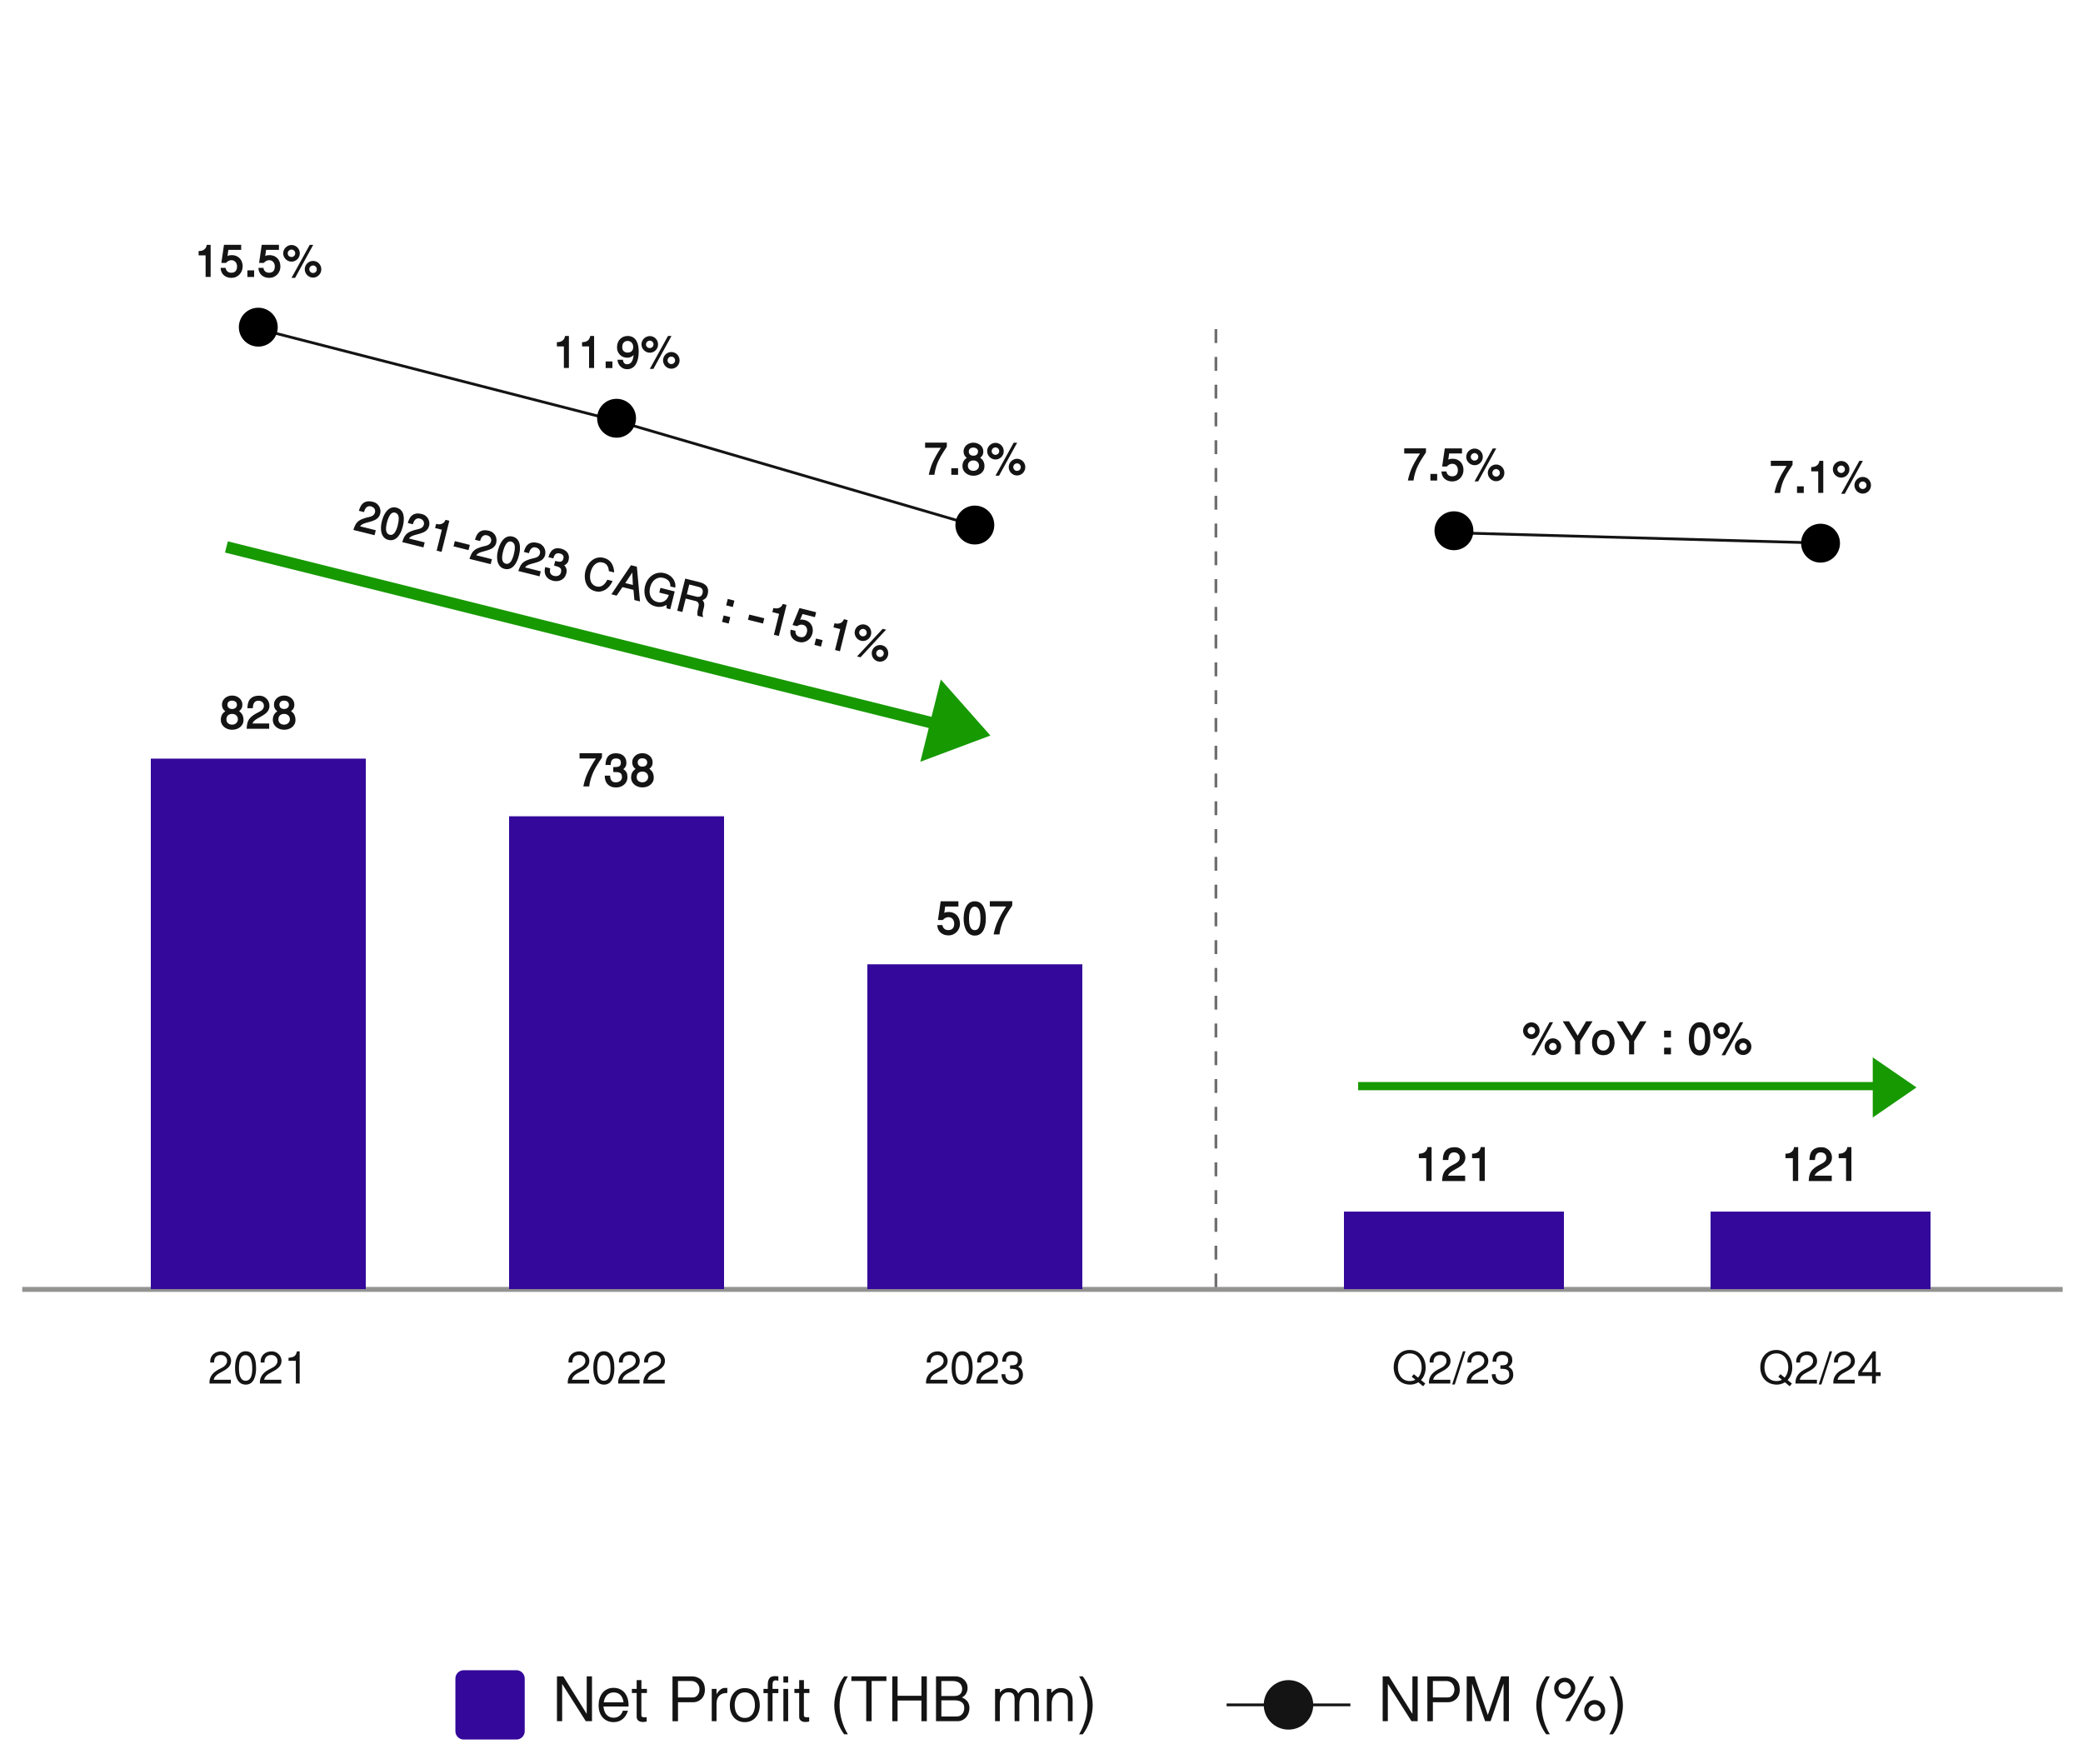 <?xml version="1.0" encoding="UTF-8"?>
<svg xmlns="http://www.w3.org/2000/svg" viewBox="0 0 750 635">
  <defs>
    <style>
      .cls-1, .cls-2, .cls-3 {
        fill: none;
      }

      .cls-4 {
        fill: #939492;
      }

      .cls-5 {
        fill: #179901;
      }

      .cls-6 {
        isolation: isolate;
      }

      .cls-7 {
        fill: #141414;
      }

      .cls-8 {
        fill: #33089a;
      }

      .cls-2 {
        stroke: #707070;
        stroke-dasharray: 5;
      }

      .cls-3 {
        stroke: #141414;
      }
    </style>
  </defs>
  <g id="content">
    <path id="Path_4800" class="cls-2" d="M437.8,463.5V116.5"/>
    <g id="Path_4794">
      <path class="cls-7" d="M742.18,464.63H8.5v-.78h733.68v.78Z"/>
      <path class="cls-4" d="M8,463.34h734.68v1.78H8v-1.78Z"/>
    </g>
    <g>
      <path id="Path_4702" class="cls-8" d="M166.97,601.33h18.96c1.66,0,3,1.34,3,3v18.96c0,1.66-1.34,3-3,3h-18.96c-1.66,0-3-1.34-3-3v-18.96c0-1.66,1.34-3,3-3Z"/>
      <g>
        <circle id="Ellipse_63" class="cls-7" cx="463.93" cy="613.81" r="8.91"/>
        <line id="Line_60" class="cls-3" x1="441.65" y1="613.81" x2="486.22" y2="613.81"/>
      </g>
      <g id="Gross_Profit_THB_mm_" class="cls-6">
        <g class="cls-6">
          <path class="cls-7" d="M210.92,619.69l-8.51-13.42v13.42h-1.87v-16.15h2.28l8.43,13.53v-13.53h1.9v16.15h-2.25Z"/>
          <path class="cls-7" d="M226.33,613.91c0,.08,0,.16-.02.25-.01.09-.02.17-.02.25h-9.01c.05.57.16,1.1.33,1.59.17.49.41.92.71,1.28.3.36.67.64,1.1.85.43.2.94.31,1.51.31.86,0,1.57-.24,2.13-.69.56-.45.96-1.06,1.21-1.83h1.83c-.2.63-.46,1.2-.78,1.71-.32.51-.7.94-1.13,1.29-.44.36-.93.63-1.47.82-.55.19-1.14.29-1.79.29-.74,0-1.43-.13-2.09-.39-.66-.26-1.23-.64-1.72-1.15-.49-.51-.88-1.15-1.16-1.91s-.43-1.65-.43-2.67c0-.83.11-1.62.34-2.37.23-.75.56-1.41,1.02-1.99.45-.57,1.01-1.03,1.68-1.36.67-.34,1.46-.51,2.36-.51.62,0,1.18.08,1.68.24.5.16.96.38,1.36.66s.75.62,1.04,1.01c.29.39.54.82.73,1.28.19.46.33.95.43,1.47.1.52.14,1.04.14,1.58ZM224.51,612.89c-.07-.52-.19-1-.36-1.43-.17-.44-.41-.81-.7-1.13-.29-.32-.64-.57-1.06-.74-.42-.18-.9-.26-1.46-.26s-1.01.1-1.43.29c-.41.19-.77.45-1.06.77-.29.32-.52.7-.7,1.14-.17.43-.29.89-.35,1.37h7.11Z"/>
          <path class="cls-7" d="M230.93,609.54v8.01c0,.38.19.61.57.69s.82.07,1.34,0v1.56c-.64.16-1.18.21-1.64.17-.46-.04-.83-.15-1.12-.32s-.51-.39-.64-.65c-.14-.26-.2-.54-.2-.82v-8.64h-1.72v-1.48h1.72v-3.15h1.71v3.15h1.98v1.48h-1.98Z"/>
          <path class="cls-7" d="M253.8,608.03c.02.59-.02,1.11-.13,1.58-.11.46-.27.88-.48,1.23s-.46.67-.74.92c-.29.25-.59.46-.91.63s-.65.28-.98.36-.66.11-.97.11h-5.47v6.84h-1.98v-16.15h6.76c.76,0,1.44.1,2.03.31s1.09.5,1.51.89c.41.39.74.86.97,1.41.23.55.36,1.18.39,1.88ZM251.86,608.03c-.04-.43-.13-.81-.29-1.16-.16-.35-.37-.64-.63-.89s-.56-.44-.91-.57-.72-.2-1.13-.2h-4.79v5.93h5.33c.43,0,.81-.1,1.13-.31.32-.21.58-.46.77-.77.2-.31.34-.64.42-1.01.08-.37.11-.71.09-1.03Z"/>
          <path class="cls-7" d="M261.86,609.54c-.58-.02-1.1.05-1.58.19-.48.15-.88.38-1.22.7-.34.32-.6.72-.79,1.21-.19.49-.28,1.07-.28,1.73v6.31h-1.72v-11.62h1.72v1.96c.2-.39.43-.73.67-1.02.24-.29.49-.53.75-.71.26-.19.51-.33.77-.43.26-.1.5-.14.74-.14h.96v1.82Z"/>
          <path class="cls-7" d="M273.56,613.91c0,.92-.13,1.76-.39,2.51-.26.75-.63,1.4-1.1,1.93-.47.53-1.04.95-1.7,1.24-.66.29-1.4.44-2.2.44-.74,0-1.44-.13-2.09-.39-.65-.26-1.22-.64-1.71-1.16s-.88-1.16-1.16-1.92c-.29-.76-.43-1.65-.43-2.66,0-.84.12-1.62.35-2.37.23-.74.57-1.39,1.03-1.95.45-.56,1.01-1,1.68-1.32s1.45-.48,2.33-.48,1.7.16,2.38.48c.68.32,1.24.76,1.68,1.32s.78,1.21,1,1.95.33,1.53.33,2.37ZM271.81,613.91c0-.63-.07-1.22-.2-1.78-.14-.56-.35-1.04-.64-1.46-.29-.42-.67-.75-1.13-.99-.46-.24-1.02-.36-1.67-.36s-1.2.13-1.67.39-.84.61-1.13,1.04c-.29.43-.51.92-.64,1.47-.14.55-.2,1.11-.2,1.68,0,.62.07,1.21.21,1.77s.36,1.04.66,1.47c.3.42.68.75,1.14,1,.46.25,1,.37,1.63.37s1.2-.13,1.66-.39.84-.61,1.13-1.04.51-.92.65-1.48c.14-.55.21-1.11.21-1.69Z"/>
          <path class="cls-7" d="M278.16,609.58v10.11h-1.71v-10.11h-1.56v-1.51h1.56v-1.64c0-.92.19-1.64.57-2.16.38-.53,1.03-.8,1.94-.8.18,0,.37,0,.57.02.2.01.44.03.72.05v1.63c-.25-.1-.45-.15-.59-.17-.14-.01-.27-.02-.39-.02-.28,0-.49.06-.64.17-.15.11-.26.25-.33.42-.06.17-.1.37-.12.59-.01.22-.02.45-.02.69v1.21h2.09v1.51h-2.09Z"/>
          <path class="cls-7" d="M282.07,605.79v-2.25h1.71v2.25h-1.71ZM282.07,619.69v-11.62h1.71v11.62h-1.71Z"/>
          <path class="cls-7" d="M289.44,609.54v8.01c0,.38.19.61.57.69s.82.07,1.34,0v1.56c-.64.16-1.18.21-1.64.17-.46-.04-.83-.15-1.12-.32s-.51-.39-.64-.65c-.14-.26-.2-.54-.2-.82v-8.64h-1.72v-1.48h1.72v-3.15h1.71v3.15h1.98v1.48h-1.98Z"/>
          <path class="cls-7" d="M303.95,624.41c-.5-.66-.97-1.4-1.4-2.22-.43-.83-.81-1.7-1.13-2.61-.32-.92-.58-1.85-.76-2.81-.19-.96-.28-1.89-.28-2.81s.09-1.85.27-2.8c.18-.95.43-1.88.75-2.79.32-.91.7-1.77,1.13-2.6.44-.82.91-1.56,1.42-2.23h1.33c-.58.96-1.05,1.92-1.44,2.88-.38.96-.69,1.9-.92,2.8-.23.91-.4,1.76-.49,2.57-.1.81-.14,1.53-.14,2.17,0,.85.06,1.72.19,2.61.13.89.32,1.79.57,2.69.25.9.56,1.78.94,2.65.38.87.81,1.7,1.3,2.5h-1.33Z"/>
          <path class="cls-7" d="M313.83,605.21v14.48h-1.94v-14.48h-5.35v-1.67h12.62v1.67h-5.33Z"/>
          <path class="cls-7" d="M331.77,619.69v-7.45h-8.59v7.45h-1.9v-16.15h1.9v7h8.59v-7h1.94v16.15h-1.94Z"/>
          <path class="cls-7" d="M349.05,615.05c0,.56-.1,1.11-.29,1.67-.19.55-.47,1.05-.84,1.49s-.83.8-1.37,1.07c-.54.28-1.17.41-1.87.41h-7.66v-16.15h7.07c.58,0,1.13.11,1.66.32.52.21.98.51,1.37.88s.7.81.93,1.32c.23.5.34,1.05.34,1.63,0,.37-.05.73-.14,1.08s-.23.67-.4.97c-.17.3-.39.57-.64.81s-.55.43-.87.59c.88.37,1.55.86,2.02,1.49.47.63.71,1.44.71,2.43ZM346.44,608.07c0-.15-.02-.33-.05-.53-.03-.2-.09-.41-.18-.62-.09-.21-.21-.42-.37-.62-.16-.2-.37-.38-.62-.54-.26-.16-.57-.29-.94-.39-.37-.1-.81-.15-1.31-.15h-4.03v5.4h4.64c.58,0,1.06-.08,1.42-.24.37-.16.66-.36.87-.61.21-.25.36-.52.44-.82s.12-.59.12-.87ZM347.2,614.94c0-.55-.1-1-.3-1.36-.2-.36-.47-.64-.8-.85-.33-.21-.72-.35-1.15-.44-.43-.08-.87-.12-1.32-.12h-4.68v5.82h5.51c.5,0,.92-.1,1.27-.3.35-.2.63-.45.85-.75.22-.3.38-.63.47-.98.1-.36.14-.69.14-1.02Z"/>
          <path class="cls-7" d="M372.35,619.69v-7.98c0-.8-.17-1.41-.51-1.82-.34-.41-.9-.61-1.69-.61-.59,0-1.08.13-1.48.38-.4.25-.72.58-.96.98-.24.4-.41.84-.52,1.33s-.16.97-.16,1.45v6.27h-1.72v-7.98c0-.8-.17-1.41-.51-1.82-.34-.41-.9-.61-1.69-.61-.6,0-1.1.12-1.5.38-.4.25-.72.57-.96.97-.24.4-.41.84-.51,1.33-.1.49-.15.98-.15,1.46v6.27h-1.71v-11.62h1.71v1.33c.2-.27.43-.51.69-.71.25-.21.52-.38.81-.51.29-.14.59-.24.9-.31.31-.07.63-.1.94-.1.77,0,1.44.15,2,.45s1,.79,1.31,1.49c.83-1.29,2.08-1.94,3.72-1.94.75,0,1.37.11,1.85.34s.85.53,1.12.92c.27.39.46.84.56,1.36.1.52.15,1.07.15,1.66v7.65h-1.71Z"/>
          <path class="cls-7" d="M384.51,619.69v-7.52c0-.45-.05-.85-.14-1.21-.1-.35-.25-.65-.46-.88-.21-.24-.49-.41-.83-.54s-.75-.19-1.23-.19c-.58,0-1.07.12-1.48.37-.41.25-.73.56-.99.95s-.44.83-.55,1.32-.17.98-.17,1.47v6.23h-1.72v-11.62h1.6v1.4c.52-.55,1.06-.97,1.61-1.27.56-.29,1.18-.44,1.88-.44s1.27.11,1.79.33c.52.22.96.52,1.31.9s.62.85.81,1.38c.18.54.27,1.12.27,1.76v7.56h-1.71Z"/>
          <path class="cls-7" d="M393.44,613.96c0,.92-.09,1.85-.27,2.81-.18.96-.44,1.89-.76,2.81-.32.92-.7,1.79-1.14,2.61-.44.83-.91,1.57-1.41,2.22h-1.33c.58-.97,1.07-1.94,1.45-2.9.39-.96.7-1.89.93-2.79.23-.9.39-1.75.49-2.56.09-.81.14-1.54.14-2.2s-.05-1.37-.14-2.17-.25-1.66-.48-2.56-.54-1.84-.92-2.8-.87-1.93-1.46-2.89h1.33c.51.66.98,1.41,1.42,2.23.44.83.81,1.69,1.13,2.6s.57,1.84.75,2.79c.18.95.27,1.88.27,2.8Z"/>
        </g>
      </g>
      <g id="GPM_" class="cls-6">
        <g class="cls-6">
          <path class="cls-7" d="M508.21,619.69l-8.51-13.42v13.42h-1.86v-16.15h2.28l8.43,13.53v-13.53h1.9v16.15h-2.25Z"/>
          <path class="cls-7" d="M525.6,608.03c.02.59-.02,1.11-.13,1.58-.11.46-.27.88-.48,1.23-.21.36-.46.67-.74.92-.29.25-.59.46-.91.63s-.65.28-.98.36c-.34.07-.66.11-.97.11h-5.47v6.84h-1.98v-16.15h6.76c.76,0,1.44.1,2.03.31.59.21,1.09.5,1.51.89.41.39.74.86.97,1.41s.36,1.18.39,1.88ZM523.66,608.03c-.04-.43-.13-.81-.29-1.16-.16-.35-.37-.64-.62-.89s-.56-.44-.91-.57c-.35-.13-.72-.2-1.13-.2h-4.79v5.93h5.33c.43,0,.81-.1,1.13-.31.32-.21.58-.46.78-.77.2-.31.34-.64.42-1.01s.11-.71.09-1.03Z"/>
          <path class="cls-7" d="M541.37,619.69v-13.56l-4.67,13.56h-1.98l-4.68-13.56v13.56h-1.94v-16.15h2.81l4.79,13.91,4.79-13.91h2.81v16.15h-1.94Z"/>
          <path class="cls-7" d="M556.72,624.41c-.5-.66-.97-1.4-1.4-2.22-.43-.83-.81-1.7-1.13-2.61-.32-.92-.57-1.85-.76-2.81-.19-.96-.28-1.89-.28-2.81s.09-1.85.27-2.8c.18-.95.43-1.88.75-2.79.32-.91.7-1.77,1.13-2.6.44-.82.91-1.56,1.41-2.23h1.33c-.57.96-1.05,1.92-1.44,2.88-.38.96-.69,1.9-.92,2.8-.23.91-.39,1.76-.49,2.57-.1.81-.14,1.53-.14,2.17,0,.85.06,1.72.19,2.61.13.89.32,1.79.57,2.69.25.9.56,1.78.94,2.65.37.87.81,1.7,1.3,2.5h-1.33Z"/>
          <path class="cls-7" d="M567.18,607.83c0,.54-.1,1.04-.31,1.5-.2.46-.48.87-.83,1.21-.35.34-.75.61-1.22.8-.46.2-.95.29-1.45.29-.54,0-1.05-.1-1.51-.31s-.86-.48-1.2-.83c-.34-.35-.6-.75-.79-1.21s-.29-.95-.29-1.46c0-.54.1-1.04.31-1.5.2-.46.48-.86.83-1.2.35-.34.75-.6,1.21-.8.46-.19.94-.29,1.46-.29s1.04.1,1.5.31c.46.2.86.48,1.21.83.34.35.61.75.81,1.21.2.46.29.94.29,1.45ZM565.62,607.83c0-.32-.06-.61-.19-.88-.12-.27-.29-.51-.49-.71-.2-.2-.44-.36-.71-.47-.27-.11-.56-.17-.85-.17-.32,0-.61.06-.89.18-.28.12-.51.28-.71.49-.2.2-.35.44-.47.71-.12.27-.17.55-.17.86,0,.32.06.62.18.89.12.27.28.51.48.71.21.2.44.36.71.47.27.11.56.17.86.17s.61-.06.88-.18c.27-.12.51-.28.71-.49.2-.21.36-.45.48-.72.11-.27.17-.56.17-.85ZM565.24,619.68h-1.63l8.74-16.15h1.63l-8.74,16.15ZM577.97,615.89c0,.54-.1,1.05-.31,1.51-.21.46-.48.86-.83,1.2-.35.34-.75.6-1.21.79s-.95.29-1.46.29-.98-.1-1.43-.3c-.45-.2-.85-.47-1.2-.82s-.62-.75-.82-1.21-.31-.95-.31-1.47.1-1.02.31-1.48.48-.86.82-1.21c.34-.34.74-.62,1.2-.82.46-.2.93-.3,1.43-.3.54,0,1.04.1,1.5.31.46.2.87.48,1.21.83s.61.75.8,1.21c.19.46.29.95.29,1.45ZM576.41,615.89c0-.32-.06-.62-.18-.89-.12-.27-.28-.51-.49-.71-.2-.2-.44-.36-.71-.47-.27-.11-.56-.17-.86-.17s-.61.06-.88.19c-.27.12-.51.29-.71.49-.2.2-.36.44-.47.71-.11.27-.17.56-.17.85s.06.6.19.87c.12.27.29.51.49.71s.44.36.71.48c.27.12.55.18.85.18.32,0,.61-.06.88-.18.27-.12.51-.28.71-.49.2-.2.36-.44.48-.71s.18-.56.18-.85Z"/>
          <path class="cls-7" d="M584.35,613.96c0,.92-.09,1.85-.27,2.81-.18.96-.43,1.89-.76,2.81-.32.92-.7,1.79-1.14,2.61-.44.83-.91,1.57-1.41,2.22h-1.33c.58-.97,1.07-1.94,1.45-2.9s.7-1.89.93-2.79c.23-.9.39-1.75.49-2.56.09-.81.14-1.54.14-2.2s-.05-1.37-.14-2.17c-.09-.8-.25-1.66-.48-2.56s-.54-1.84-.92-2.8c-.39-.96-.87-1.93-1.46-2.89h1.33c.51.66.98,1.41,1.41,2.23.44.83.81,1.69,1.13,2.6.32.91.57,1.84.75,2.79s.27,1.88.27,2.8Z"/>
        </g>
      </g>
    </g>
    <g>
      <g id="_2021-2023_CAGR_:_9.5_" class="cls-6">
        <g class="cls-6">
          <path class="cls-7" d="M136.88,184.96c-.1.4-.25.75-.45,1.04-.2.29-.44.54-.71.75-.27.21-.57.39-.89.53-.32.15-.65.27-1,.39-.35.11-.69.21-1.04.3-.35.09-.69.18-1.01.28-.03.01-.1.03-.19.06-.1.03-.21.07-.35.11-.13.05-.28.11-.43.17-.15.07-.3.15-.45.24-.15.09-.29.19-.41.3s-.22.24-.29.37l5.65,1.41-.45,1.79-7.63-1.9c.12-.38.24-.74.37-1.06s.26-.62.42-.89.33-.52.53-.74c.2-.23.43-.43.7-.62.27-.19.58-.36.93-.52.35-.16.75-.31,1.21-.45.23-.07.47-.13.71-.19.25-.06.5-.11.75-.17s.49-.13.72-.21c.23-.08.44-.19.63-.31.19-.13.36-.28.5-.47.14-.19.24-.41.31-.68.07-.27.08-.52.03-.76-.04-.24-.14-.45-.27-.64-.13-.19-.3-.35-.51-.48-.21-.13-.44-.23-.69-.3-.38-.1-.71-.1-.99-.01-.28.09-.51.24-.71.44s-.37.45-.5.74-.24.58-.33.89l-1.82-.46c.08-.25.16-.49.24-.74.09-.24.19-.48.3-.7.11-.23.24-.44.38-.65.15-.21.31-.39.51-.56.26-.23.54-.4.83-.52.3-.12.6-.19.91-.23.31-.04.62-.04.94,0,.32.03.62.08.92.16.56.14,1.03.36,1.41.67s.69.66.9,1.06c.22.4.35.82.41,1.27.05.45.03.88-.08,1.29Z"/>
          <path class="cls-7" d="M145.04,189.5c-.11.43-.24.86-.4,1.31s-.35.87-.57,1.27c-.22.4-.47.77-.75,1.11s-.6.61-.95.83c-.35.22-.74.36-1.16.44-.42.07-.89.05-1.39-.08-.49-.12-.91-.32-1.24-.59-.33-.27-.6-.59-.81-.96s-.36-.77-.45-1.21c-.09-.44-.14-.89-.15-1.35,0-.46.02-.91.08-1.37.06-.45.15-.88.25-1.28.11-.42.24-.84.41-1.28.16-.44.35-.85.58-1.25.22-.4.47-.77.76-1.11s.6-.62.95-.85c.35-.22.73-.37,1.15-.45.42-.08.87-.06,1.36.07.51.13.94.33,1.29.59.34.27.62.58.83.94.21.36.35.76.44,1.19.09.43.13.88.13,1.34,0,.46-.03.92-.1,1.38s-.16.9-.26,1.32ZM143.21,189.05c.06-.23.12-.5.18-.79.06-.29.11-.59.14-.9.03-.31.04-.61.03-.91-.01-.3-.07-.58-.16-.83-.09-.25-.24-.47-.43-.66-.19-.19-.44-.32-.76-.4-.28-.07-.54-.06-.78.02-.24.08-.45.22-.64.41-.19.19-.37.41-.52.67-.15.26-.29.54-.41.82-.12.28-.22.57-.31.85-.09.28-.16.53-.21.75-.06.23-.12.5-.18.78-.06.29-.11.58-.14.89-.03.31-.04.61-.02.9.01.3.07.57.16.82.09.25.23.47.41.66.18.18.42.32.73.4.3.08.57.08.82,0,.25-.08.47-.21.67-.4.2-.18.38-.41.53-.67.15-.26.29-.53.41-.82s.22-.57.3-.85c.08-.28.15-.53.21-.75Z"/>
          <path class="cls-7" d="M154.48,189.35c-.1.4-.25.75-.45,1.04-.2.29-.43.54-.71.75-.27.21-.57.39-.89.53s-.65.27-1,.38c-.34.11-.69.21-1.04.3-.35.09-.69.18-1.01.28-.03.01-.1.03-.19.06-.1.03-.21.06-.35.11s-.28.11-.43.17c-.15.07-.3.15-.45.24s-.29.19-.41.3-.22.24-.29.37l5.65,1.41-.45,1.79-7.63-1.9c.12-.38.24-.74.37-1.06.12-.32.26-.62.42-.88.15-.27.33-.52.53-.74.2-.23.43-.43.7-.62.27-.19.58-.36.93-.52.35-.16.75-.31,1.21-.45.23-.07.47-.13.72-.19.25-.06.5-.11.74-.17.25-.06.49-.13.72-.21.23-.08.44-.18.63-.31.19-.13.36-.28.5-.47.14-.18.24-.41.31-.68.07-.27.08-.52.03-.76-.04-.24-.14-.45-.27-.64-.13-.19-.3-.35-.51-.48-.21-.13-.44-.23-.69-.3-.38-.1-.72-.1-.99-.01-.28.09-.51.24-.71.44-.2.2-.37.45-.5.74-.13.29-.24.58-.33.89l-1.82-.46c.08-.25.16-.5.25-.74.09-.24.18-.48.3-.7.11-.23.24-.44.38-.65.15-.21.31-.39.51-.56.26-.23.54-.4.83-.52s.6-.2.91-.23c.31-.04.62-.04.94,0,.32.03.62.08.92.16.56.14,1.03.36,1.41.67.38.31.69.66.9,1.06.22.4.35.82.41,1.27s.03.88-.08,1.29Z"/>
          <path class="cls-7" d="M157.22,198.25l1.88-7.53-2.44-.61.37-1.49c.36.1.71.15,1.06.15.34,0,.67-.06.96-.17.3-.11.56-.29.8-.52.24-.24.43-.54.57-.92l1.36.34-2.79,11.2-1.77-.44Z"/>
          <path class="cls-7" d="M163.29,196.71l.47-1.88,5.41,1.35-.47,1.88-5.41-1.35Z"/>
          <path class="cls-7" d="M178.69,195.39c-.1.4-.25.75-.45,1.04-.2.29-.43.54-.71.75-.27.21-.57.39-.89.53-.32.15-.65.27-1,.38-.34.11-.69.21-1.04.3-.35.09-.69.18-1.01.28-.03.01-.09.03-.19.06-.1.03-.21.06-.35.11-.13.05-.28.11-.43.17-.15.07-.3.15-.45.24-.15.09-.29.19-.41.3-.12.11-.22.24-.29.37l5.65,1.41-.45,1.79-7.63-1.9c.12-.38.24-.74.37-1.06.12-.32.27-.62.42-.89.15-.27.33-.52.53-.74.2-.23.43-.43.7-.62.27-.19.58-.36.93-.52.35-.16.75-.31,1.21-.45.23-.07.47-.13.72-.19.25-.06.5-.11.74-.17.25-.06.49-.13.71-.21s.44-.19.63-.31c.19-.13.36-.28.5-.47s.24-.41.31-.68c.07-.27.08-.52.03-.76-.05-.24-.14-.45-.27-.64-.13-.19-.3-.35-.51-.48-.21-.13-.44-.23-.69-.3-.38-.1-.71-.1-.99-.01-.28.09-.51.24-.71.44-.2.21-.36.45-.5.74-.13.29-.24.58-.33.89l-1.82-.46c.08-.25.16-.5.24-.74.09-.24.18-.48.29-.7.11-.23.24-.44.38-.65.15-.21.31-.39.51-.56.26-.23.54-.4.83-.52.3-.12.6-.19.91-.23.31-.04.62-.04.94,0,.31.03.62.08.92.16.56.14,1.03.36,1.41.67s.69.66.9,1.06c.22.4.35.82.4,1.27s.03.88-.08,1.3Z"/>
          <path class="cls-7" d="M186.85,199.93c-.11.43-.24.86-.4,1.31-.16.44-.35.87-.57,1.27-.22.4-.47.77-.75,1.11-.28.33-.6.61-.95.83-.35.22-.74.36-1.16.44-.42.07-.89.05-1.39-.08-.5-.12-.91-.32-1.24-.59-.33-.27-.61-.59-.81-.96-.21-.37-.35-.77-.45-1.21-.09-.44-.14-.89-.15-1.35,0-.46.02-.91.08-1.37s.15-.88.25-1.28c.11-.42.24-.84.41-1.28.16-.44.35-.85.58-1.25.22-.4.48-.77.76-1.11.28-.34.6-.62.95-.85.35-.22.73-.37,1.15-.45.42-.08.87-.06,1.37.06.51.13.94.33,1.29.59.35.27.62.58.83.94s.35.76.44,1.19c.09.43.13.88.13,1.34,0,.46-.03.92-.1,1.38-.07.46-.16.9-.26,1.32ZM185.02,199.47c.06-.23.12-.5.18-.79.06-.29.11-.59.14-.9.03-.31.04-.61.03-.91-.01-.3-.07-.58-.16-.83-.09-.25-.24-.47-.43-.66-.19-.19-.44-.32-.76-.4-.28-.07-.54-.06-.78.02-.23.09-.45.22-.64.41-.19.19-.37.41-.52.67-.15.26-.29.53-.41.82-.12.28-.22.57-.31.85-.09.28-.16.53-.21.75-.06.23-.12.49-.18.78-.06.29-.11.58-.14.89-.03.31-.04.61-.03.9.02.3.07.57.16.82.09.25.23.47.41.66.18.18.43.31.73.4.3.08.57.08.82,0,.24-.08.47-.21.67-.4s.38-.41.53-.67.29-.53.41-.82c.12-.29.22-.57.3-.85.08-.28.15-.53.21-.75Z"/>
          <path class="cls-7" d="M196.29,199.77c-.1.4-.25.75-.45,1.04-.2.29-.43.54-.71.75-.27.21-.57.39-.89.53-.32.14-.65.27-1,.38-.34.11-.69.21-1.04.3-.35.09-.69.18-1.01.28-.03.01-.1.03-.2.06-.1.03-.21.06-.35.11-.13.05-.28.11-.43.17-.15.07-.3.15-.45.24-.15.09-.29.19-.41.3-.12.11-.22.24-.29.37l5.65,1.41-.45,1.79-7.63-1.9c.12-.38.24-.74.37-1.06.12-.32.26-.62.42-.89.16-.27.33-.52.53-.74.2-.23.43-.43.7-.62.27-.19.58-.36.93-.52.35-.16.75-.31,1.21-.45.23-.07.47-.13.72-.19.25-.06.5-.11.74-.17s.49-.13.71-.21c.23-.08.44-.18.63-.31.19-.13.36-.28.5-.47s.24-.41.31-.68c.07-.27.08-.52.03-.76-.05-.24-.14-.45-.27-.64-.13-.19-.3-.35-.51-.48-.21-.13-.44-.23-.69-.3-.38-.1-.71-.1-.99-.01-.28.09-.51.24-.71.44-.2.2-.36.45-.5.74-.13.29-.24.58-.33.89l-1.82-.45c.08-.25.16-.5.24-.74.09-.24.18-.48.29-.7.11-.23.24-.44.38-.65.15-.21.31-.39.51-.56.26-.23.54-.4.83-.52.3-.12.6-.2.91-.23.31-.04.62-.04.94,0s.62.08.92.16c.56.14,1.03.36,1.41.67s.69.66.9,1.06c.22.4.35.82.41,1.27.05.45.03.88-.08,1.29Z"/>
          <path class="cls-7" d="M203.87,206.54c-.13.53-.35.98-.66,1.36-.31.38-.68.68-1.11.91-.43.22-.9.36-1.41.41-.51.05-1.04.01-1.58-.12-.62-.16-1.15-.39-1.58-.7-.43-.31-.76-.68-1-1.11-.24-.43-.37-.91-.41-1.44s.02-1.09.18-1.69l1.8.45c-.05.29-.09.58-.1.86-.01.29.03.55.12.79.09.25.24.46.45.65s.51.33.89.43c.27.07.53.09.8.08.27-.01.52-.06.75-.16.23-.1.43-.24.6-.43s.29-.42.36-.71c.1-.4.13-.73.08-.99-.05-.26-.17-.48-.37-.66-.2-.18-.49-.33-.85-.46-.37-.13-.82-.26-1.35-.39l.41-1.66c.43.11.8.19,1.13.24.33.06.62.06.86.01s.44-.16.6-.34c.16-.18.29-.45.38-.82.07-.29.08-.54.02-.74-.06-.21-.15-.38-.29-.52-.13-.14-.29-.25-.46-.33-.18-.08-.34-.14-.5-.18-.32-.08-.6-.11-.85-.08s-.47.11-.67.25c-.2.14-.37.34-.51.61-.14.26-.27.59-.36.99l-1.77-.44c.7-2.64,2.2-3.67,4.5-3.09.49.12.93.3,1.33.54.4.24.73.53.99.88.26.35.43.76.51,1.23.09.47.06.99-.09,1.56-.06.23-.13.44-.23.62-.1.18-.21.34-.34.49s-.28.28-.45.39c-.17.12-.35.22-.55.32.23.22.41.45.54.68.13.23.23.47.28.71.05.25.07.5.05.76-.02.26-.06.54-.14.83Z"/>
          <path class="cls-7" d="M220.56,209.23c-.32.69-.71,1.3-1.15,1.83-.44.53-.93.95-1.46,1.27s-1.1.53-1.71.63-1.24.07-1.9-.1c-.58-.15-1.09-.36-1.53-.64-.43-.28-.8-.62-1.1-1-.3-.39-.54-.81-.72-1.27-.18-.46-.3-.94-.37-1.43s-.09-.99-.06-1.49c.03-.5.11-.99.22-1.46.13-.51.3-1,.52-1.47.22-.47.49-.91.79-1.3.3-.4.65-.75,1.03-1.05.38-.3.79-.55,1.23-.73.44-.18.91-.29,1.41-.33s1.02,0,1.56.14c1.23.31,2.16.91,2.78,1.8.62.89.97,2.05,1.04,3.47l-1.92-.48c-.05-.82-.25-1.5-.61-2.03-.36-.53-.9-.89-1.62-1.07-.53-.13-1.02-.14-1.48-.02-.46.12-.88.34-1.25.65-.37.32-.7.72-.97,1.21-.27.49-.49,1.04-.64,1.66-.09.35-.15.71-.18,1.08-.04.37-.04.72,0,1.07.04.35.11.68.21,1,.11.32.25.61.45.87.19.26.43.49.71.68.28.19.62.34,1,.43.39.1.77.11,1.13.05s.71-.2,1.03-.42c.32-.21.63-.49.91-.84.28-.35.53-.75.76-1.22l1.88.47Z"/>
          <path class="cls-7" d="M228.42,216.03l-.33-3.66-3.97-.99-2.09,3.06-1.9-.47,7.06-10.47,2.12.53,1.12,12.51-2.01-.5ZM227.66,206.13l-2.53,3.8,2.74.68-.21-4.48Z"/>
          <path class="cls-7" d="M239.99,219.01l.02-1.21c-.25.12-.51.24-.79.35-.27.12-.57.21-.9.27-.33.06-.68.09-1.08.08-.39,0-.83-.07-1.32-.2-.57-.14-1.07-.35-1.51-.64-.44-.28-.81-.61-1.12-.99-.31-.38-.56-.8-.75-1.25-.19-.46-.33-.93-.41-1.42-.08-.49-.11-.99-.09-1.5s.09-1,.21-1.48c.14-.55.33-1.06.57-1.55s.53-.92.87-1.31c.33-.39.7-.73,1.12-1.02.41-.29.86-.51,1.33-.67.47-.16.98-.25,1.5-.28s1.07.03,1.63.17c.6.15,1.16.38,1.67.71.51.32.95.71,1.3,1.16.35.45.62.96.78,1.53.17.57.2,1.17.11,1.81l-1.77-.44c.02-.33,0-.66-.08-.97s-.21-.61-.41-.88c-.2-.27-.46-.51-.79-.72-.33-.21-.74-.38-1.22-.5-.56-.14-1.1-.16-1.61-.06-.51.1-.97.31-1.39.61-.42.3-.78.7-1.09,1.19-.31.49-.54,1.05-.7,1.68-.14.58-.2,1.16-.17,1.73.03.57.15,1.09.37,1.56.21.48.52.89.92,1.23.4.35.9.59,1.49.74.5.13.98.15,1.43.08s.85-.23,1.21-.46c.36-.23.66-.53.92-.91.25-.37.44-.79.56-1.25l-3.42-.85.42-1.69,5.13,1.28-1.6,6.41-1.39-.35Z"/>
          <path class="cls-7" d="M251.18,221.71c-.07-.42-.09-.82-.07-1.19.02-.37.07-.7.15-1.01.06-.23.11-.45.17-.67.06-.22.1-.44.13-.65.03-.21.04-.41.03-.6s-.06-.36-.15-.52c-.09-.16-.22-.3-.39-.42-.17-.12-.41-.22-.7-.29l-3.46-.86-1.21,4.83-1.84-.46,2.88-11.55,5.19,1.29c.57.14,1.08.34,1.51.58s.77.54,1.03.9c.26.35.42.77.49,1.25.07.48.02,1.02-.13,1.63-.13.54-.35.97-.65,1.31-.3.34-.7.6-1.2.8.22.27.38.54.47.78.09.25.14.49.15.74,0,.25-.02.5-.07.76-.06.26-.12.54-.2.85-.06.25-.12.5-.18.75-.06.25-.1.5-.13.75-.03.25-.03.49,0,.74s.09.5.2.75l-2.01-.5ZM252.96,213.55c.1-.39.11-.72.05-.98-.06-.26-.17-.48-.32-.65-.15-.17-.33-.3-.54-.4-.21-.1-.42-.17-.61-.23l-3.37-.84-.87,3.5,3.37.84c.6.15,1.1.13,1.49-.07.39-.2.66-.59.81-1.17Z"/>
          <path class="cls-7" d="M259.97,223.9l.58-2.31,2.39.6-.58,2.31-2.39-.6ZM261.46,217.95l.58-2.31,2.39.6-.58,2.31-2.39-.6Z"/>
          <path class="cls-7" d="M269.31,223.14l.47-1.88,5.41,1.35-.47,1.88-5.41-1.35Z"/>
          <path class="cls-7" d="M278.65,228.53l1.88-7.53-2.44-.61.37-1.49c.36.1.71.15,1.06.15.35,0,.67-.06.96-.17.3-.11.56-.29.8-.52.24-.24.43-.54.57-.92l1.36.34-2.79,11.2-1.77-.44Z"/>
          <path class="cls-7" d="M292.49,228.14c-.13.52-.35.99-.66,1.43-.31.43-.68.79-1.12,1.07-.44.28-.92.47-1.46.57-.54.1-1.1.07-1.68-.07-.53-.13-1-.34-1.42-.61s-.75-.6-1.01-.99c-.26-.39-.43-.82-.52-1.3-.09-.48-.07-.99.06-1.54l1.74.43c-.03.3-.01.57.05.81.06.24.17.46.3.64.14.19.31.34.52.47.21.13.43.22.69.28.36.09.68.11.95.07s.52-.14.73-.29c.21-.15.39-.35.53-.61.14-.25.26-.54.34-.88.07-.28.1-.56.08-.84s-.08-.53-.18-.77c-.11-.24-.26-.45-.45-.62-.2-.18-.44-.31-.72-.39-.22-.07-.43-.1-.63-.11-.2,0-.39.01-.57.05-.18.04-.36.11-.54.2-.18.09-.36.19-.54.3l-1.62-.41,2.5-6.1,6,1.5-.44,1.77-4.48-1.12-.84,2.09c.25-.09.52-.12.8-.09.28.03.55.08.81.14.56.14,1.05.36,1.47.67.42.31.75.68.99,1.12.25.43.4.92.46,1.45.06.53.02,1.09-.13,1.67Z"/>
          <path class="cls-7" d="M293.24,232.2l.58-2.31,2.36.59-.58,2.31-2.36-.59Z"/>
          <path class="cls-7" d="M300.66,234.02l1.88-7.53-2.44-.61.37-1.49c.36.1.71.15,1.06.15.35,0,.67-.06.96-.17.3-.11.56-.29.8-.52.24-.24.43-.54.57-.92l1.36.34-2.79,11.2-1.77-.44Z"/>
          <path class="cls-7" d="M313.61,228.5c-.1.4-.27.76-.51,1.07-.24.31-.52.57-.84.77-.32.2-.68.33-1.07.4-.39.07-.78.05-1.19-.05-.4-.1-.75-.27-1.07-.51-.32-.24-.57-.53-.77-.86-.2-.33-.33-.69-.4-1.08-.07-.39-.05-.78.05-1.18.1-.4.27-.76.51-1.07.24-.32.53-.57.86-.77.33-.2.69-.33,1.08-.39.39-.06.79-.05,1.19.05.4.1.76.27,1.07.51.31.24.56.52.76.85.19.33.32.69.38,1.08.06.39.04.79-.05,1.18ZM309.84,236.65l-1.25-.31,9.23-9.94,1.22.3-9.2,9.94ZM312.03,228.11c.05-.18.05-.36.02-.54s-.09-.34-.18-.49c-.09-.15-.21-.27-.34-.38-.14-.11-.3-.18-.47-.23-.18-.05-.36-.05-.54-.02s-.34.09-.5.18c-.15.09-.28.2-.39.34-.11.14-.19.3-.23.47-.04.19-.05.37-.02.54.03.18.1.34.19.48s.21.27.36.38c.15.11.3.18.48.22.18.05.36.05.54.02.18-.03.34-.09.49-.18.15-.09.27-.21.38-.35.11-.14.18-.3.22-.47ZM319.74,235.94c-.1.4-.27.76-.5,1.08-.24.31-.52.57-.84.77-.32.2-.68.33-1.07.4-.39.07-.79.05-1.19-.05-.4-.1-.75-.27-1.07-.51-.32-.24-.57-.53-.77-.86s-.33-.69-.39-1.08c-.07-.39-.05-.79.05-1.19.1-.4.27-.75.51-1.07.24-.31.52-.57.85-.77.33-.2.69-.33,1.08-.4s.79-.05,1.18.05c.4.1.76.27,1.07.51.31.24.57.53.76.85.19.33.32.69.38,1.08.06.39.04.78-.06,1.18ZM318.17,235.55c.04-.18.05-.36.02-.54-.03-.18-.09-.34-.18-.49-.09-.15-.21-.28-.35-.39-.14-.11-.3-.19-.47-.23-.19-.05-.37-.05-.55-.02-.18.03-.34.09-.49.19-.15.09-.28.21-.39.35-.11.14-.19.3-.23.47-.05.19-.05.37-.02.54.03.18.1.34.19.49.1.15.21.28.36.38s.3.18.48.22c.19.05.37.05.54.02.18-.03.34-.09.49-.18s.27-.21.38-.35c.11-.14.18-.3.22-.47Z"/>
        </g>
      </g>
      <g id="Group_783">
        <rect id="Rectangle_246" class="cls-5" x="211.68" y="93.59" width="4.16" height="272.59" transform="translate(-61 381.69) rotate(-76)"/>
        <path id="Polygon_2" class="cls-5" d="M356.6,264.82l-25.23,9.44,7.38-29.62,17.85,20.18Z"/>
      </g>
    </g>
    <g>
      <g id="_YoY_:_1.5_" class="cls-6">
        <g class="cls-6">
          <path class="cls-7" d="M554.36,371.09c0,.41-.08.8-.23,1.16s-.37.68-.63.95c-.27.27-.58.48-.94.64s-.75.24-1.16.24-.8-.08-1.16-.24c-.36-.16-.68-.37-.96-.65s-.49-.59-.65-.95c-.16-.36-.24-.75-.24-1.16s.08-.8.24-1.16c.16-.36.37-.68.65-.95.27-.27.59-.48.96-.64.36-.16.75-.24,1.16-.24s.8.08,1.16.24c.36.16.67.37.94.64.27.27.48.59.63.95s.23.75.23,1.16ZM552.74,371.09c0-.19-.04-.36-.11-.53s-.17-.31-.29-.43c-.12-.12-.27-.22-.43-.29-.16-.07-.33-.11-.51-.11-.19,0-.36.04-.53.11-.17.07-.31.17-.44.29-.12.12-.22.27-.3.43-.07.16-.11.33-.11.52s.04.37.11.53c.07.16.18.31.3.42s.27.21.44.28c.17.07.34.1.52.1.19,0,.36-.04.53-.11s.31-.17.43-.29c.12-.12.21-.27.28-.43.07-.16.1-.33.1-.51ZM552.68,379.91h-1.29l6.55-11.87h1.26l-6.52,11.87ZM562.11,376.83c0,.42-.08.8-.23,1.17-.15.36-.36.68-.63.95-.27.27-.58.49-.94.65-.36.16-.75.24-1.17.24s-.8-.08-1.16-.24c-.36-.16-.68-.37-.95-.65-.27-.27-.48-.59-.64-.96-.16-.36-.24-.75-.24-1.16s.08-.8.24-1.16c.16-.36.37-.68.64-.95.27-.27.59-.49.95-.65s.75-.24,1.16-.24.8.08,1.17.24c.36.16.68.38.94.65.27.27.48.59.63.95.15.36.23.75.23,1.16ZM560.49,376.83c0-.19-.04-.36-.11-.53-.07-.17-.17-.31-.29-.43s-.27-.22-.43-.29-.33-.11-.51-.11c-.19,0-.37.04-.54.11-.17.07-.31.17-.43.3-.12.12-.22.27-.29.44-.07.17-.11.34-.11.52,0,.19.04.37.11.53.07.16.18.31.3.43.13.12.27.21.44.28.17.07.34.1.52.1.19,0,.37-.04.53-.11s.31-.17.43-.29c.12-.12.22-.27.28-.43s.1-.33.1-.51Z"/>
          <path class="cls-7" d="M568.95,374.87v4.73h-1.82v-4.76l-4.46-7.14h2.27l3.11,5.18,3.05-5.18h2.3l-4.45,7.17Z"/>
          <path class="cls-7" d="M581.35,375.34c0,.69-.1,1.32-.29,1.88-.2.56-.47,1.04-.83,1.44s-.78.7-1.28.92c-.5.22-1.05.33-1.66.33-.56,0-1.09-.09-1.58-.28-.49-.19-.92-.47-1.29-.85-.37-.38-.66-.86-.87-1.43-.21-.57-.32-1.24-.33-2,0-.63.08-1.23.25-1.78.17-.55.43-1.04.77-1.45.34-.41.77-.74,1.27-.97.51-.24,1.1-.36,1.76-.36s1.29.12,1.79.36c.51.24.93.56,1.27.97.33.41.58.89.75,1.45.17.55.25,1.15.25,1.78ZM579.56,375.34c0-.39-.04-.76-.12-1.11-.08-.35-.21-.66-.39-.93-.18-.27-.42-.48-.71-.64-.29-.16-.64-.24-1.06-.24s-.76.09-1.05.26c-.29.18-.52.4-.7.68-.18.28-.31.59-.39.94-.08.34-.12.69-.12,1.03,0,.38.04.74.13,1.09.08.35.22.66.4.93s.42.48.7.65c.29.16.63.24,1.04.24s.75-.08,1.03-.25.52-.38.71-.66c.19-.27.32-.58.4-.93.08-.35.13-.71.13-1.08Z"/>
          <path class="cls-7" d="M588.38,374.87v4.73h-1.82v-4.76l-4.46-7.14h2.27l3.11,5.18,3.05-5.18h2.3l-4.45,7.17Z"/>
          <path class="cls-7" d="M599.17,373.47v-2.38h2.47v2.38h-2.47ZM599.17,379.6v-2.38h2.47v2.38h-2.47Z"/>
          <path class="cls-7" d="M615.82,374.03c0,.44-.02.9-.07,1.37-.05.47-.13.92-.24,1.37s-.27.86-.46,1.25c-.19.39-.43.74-.72,1.04s-.63.53-1.02.7c-.39.17-.85.26-1.37.26s-.96-.09-1.35-.27c-.39-.18-.73-.43-1.02-.73-.29-.31-.53-.66-.72-1.07-.19-.41-.35-.83-.47-1.27s-.2-.89-.25-1.35c-.05-.46-.07-.89-.06-1.3,0-.43.03-.87.09-1.34.05-.46.14-.91.26-1.36s.27-.86.47-1.26c.19-.4.43-.75.72-1.05.29-.3.62-.54,1.01-.72s.83-.27,1.34-.27.99.09,1.39.26c.4.17.74.41,1.03.71s.53.65.71,1.05c.19.4.34.82.45,1.26.11.45.19.9.23,1.36.04.46.07.91.07,1.34ZM613.94,374.03c0-.24,0-.51-.02-.81-.01-.3-.04-.6-.08-.9-.04-.31-.11-.6-.19-.89-.09-.29-.21-.55-.36-.77-.15-.22-.34-.4-.57-.54-.23-.14-.51-.21-.83-.21-.29,0-.54.07-.75.21-.21.14-.38.32-.53.55-.14.23-.26.49-.35.78s-.15.59-.2.9c-.05.31-.08.6-.1.9-.02.29-.02.55-.02.78,0,.24,0,.51.02.8.01.29.04.59.08.89.04.3.11.6.2.88.09.28.2.54.35.76.15.22.33.4.55.54.22.13.49.2.8.21.31,0,.57-.06.79-.2s.4-.32.55-.55c.15-.23.27-.49.35-.78.09-.29.15-.59.2-.89s.07-.6.08-.9c.01-.29.02-.55.02-.78Z"/>
          <path class="cls-7" d="M622.84,371.09c0,.41-.08.8-.23,1.16s-.37.68-.63.95c-.27.27-.58.48-.94.64s-.75.24-1.16.24-.8-.08-1.16-.24c-.36-.16-.68-.37-.96-.65s-.49-.59-.65-.95c-.16-.36-.24-.75-.24-1.16s.08-.8.24-1.16c.16-.36.37-.68.65-.95.27-.27.59-.48.96-.64.36-.16.75-.24,1.16-.24s.8.08,1.16.24c.36.16.67.37.94.64.27.27.48.59.63.95s.23.75.23,1.16ZM621.22,371.09c0-.19-.04-.36-.11-.53s-.17-.31-.29-.43c-.12-.12-.27-.22-.43-.29-.16-.07-.33-.11-.51-.11-.19,0-.36.04-.53.11-.17.07-.31.17-.44.29-.12.12-.22.27-.3.43-.07.16-.11.33-.11.52s.04.37.11.53c.07.16.18.31.3.42s.27.21.44.28c.17.07.34.1.52.1.19,0,.36-.04.53-.11s.31-.17.43-.29c.12-.12.21-.27.28-.43.07-.16.1-.33.1-.51ZM621.16,379.91h-1.29l6.55-11.87h1.26l-6.52,11.87ZM630.6,376.83c0,.42-.08.8-.23,1.17-.15.36-.36.68-.63.95-.27.27-.58.49-.94.65-.36.16-.75.24-1.17.24s-.8-.08-1.16-.24c-.36-.16-.68-.37-.95-.65-.27-.27-.48-.59-.64-.96-.16-.36-.24-.75-.24-1.16s.08-.8.24-1.16c.16-.36.37-.68.64-.95.27-.27.59-.49.95-.65s.75-.24,1.16-.24.8.08,1.17.24c.36.16.68.38.94.65.27.27.48.59.63.95.15.36.23.75.23,1.16ZM628.98,376.83c0-.19-.04-.36-.11-.53-.07-.17-.17-.31-.29-.43s-.27-.22-.43-.29-.33-.11-.51-.11c-.19,0-.37.04-.54.11-.17.07-.31.17-.43.3-.12.12-.22.27-.29.44-.07.17-.11.34-.11.52,0,.19.04.37.11.53.07.16.18.31.3.43.13.12.27.21.44.28.17.07.34.1.52.1.19,0,.37-.04.53-.11s.31-.17.43-.29c.12-.12.22-.27.28-.43s.1-.33.1-.51Z"/>
        </g>
      </g>
      <g id="Group_783-2" data-name="Group_783">
        <rect id="Rectangle_246-2" data-name="Rectangle_246" class="cls-5" x="489.01" y="389.57" width="193.42" height="2.95"/>
        <path id="Polygon_2-2" data-name="Polygon_2" class="cls-5" d="M690.05,391.51l-15.75,10.83v-21.66s15.75,10.83,15.75,10.83Z"/>
      </g>
    </g>
    <g id="Q1_23" class="cls-6">
      <g class="cls-6">
        <path class="cls-7" d="M513.33,492.24c0,.43-.03.85-.1,1.28-.07.42-.17.83-.31,1.22-.14.39-.31.77-.52,1.13-.21.36-.46.69-.75.99l1.54,1.26-.79.98-1.71-1.43c-.5.3-1.01.52-1.53.66-.52.14-1.04.2-1.58.18-.92-.03-1.73-.21-2.45-.54-.72-.33-1.32-.78-1.81-1.34-.49-.56-.87-1.22-1.12-1.97s-.39-1.56-.39-2.41c0-.58.06-1.13.18-1.66.12-.53.3-1.03.53-1.49s.51-.88.85-1.26.71-.7,1.14-.97c.43-.27.9-.47,1.41-.62.52-.15,1.07-.22,1.66-.22s1.16.08,1.68.23c.52.15.99.37,1.41.64.42.28.8.61,1.13.99.33.39.6.81.83,1.27.22.46.39.95.51,1.47.12.52.17,1.06.17,1.61ZM511.88,492.24c0-.67-.09-1.3-.28-1.9-.18-.6-.46-1.13-.82-1.58-.36-.45-.8-.81-1.33-1.08-.53-.27-1.14-.4-1.82-.4s-1.27.12-1.8.37c-.53.24-.99.58-1.36,1.02s-.66.96-.85,1.57-.3,1.27-.3,2,.1,1.39.3,2,.48,1.14.85,1.58.82.79,1.35,1.03c.53.25,1.12.37,1.79.37.15,0,.3,0,.46-.01s.32-.03.49-.07c.17-.03.34-.08.51-.14.17-.06.35-.15.53-.26l-1.29-1.06.75-.93,1.52,1.24c.23-.25.43-.53.59-.83s.3-.61.41-.94c.11-.33.19-.66.24-.99.05-.33.08-.67.08-.99Z"/>
        <path class="cls-7" d="M522.27,489.97c0,.36-.05.68-.14.98s-.23.57-.4.82c-.17.25-.37.48-.59.69-.23.21-.47.4-.73.58s-.53.35-.81.5c-.28.16-.56.31-.83.46s-.56.31-.86.48c-.3.17-.58.37-.84.59-.26.22-.49.47-.68.75-.19.28-.31.59-.36.93h6.16v1.37h-7.7c-.04-.65.03-1.24.19-1.77.16-.53.42-1.02.76-1.46s.78-.84,1.3-1.21c.52-.36,1.12-.7,1.8-1.01.29-.13.57-.29.84-.46.27-.17.52-.37.73-.6.21-.22.39-.47.52-.74.13-.27.19-.57.19-.9s-.06-.6-.17-.86c-.11-.26-.27-.48-.47-.67-.2-.19-.44-.33-.71-.44-.27-.1-.57-.15-.88-.15-.45,0-.84.07-1.15.21-.32.14-.57.33-.77.57-.2.24-.33.53-.42.86-.08.33-.12.69-.1,1.07h-1.4c-.04-.65.04-1.22.23-1.72.2-.5.48-.92.84-1.26s.8-.6,1.31-.78,1.05-.27,1.63-.27c.49,0,.95.09,1.37.28.43.18.8.43,1.12.75s.57.68.75,1.1c.18.42.27.86.27,1.32Z"/>
        <path class="cls-7" d="M523.81,498.45h-.95l3.89-11.93h.92l-3.86,11.93Z"/>
        <path class="cls-7" d="M535.88,489.97c0,.36-.05.68-.14.98s-.23.57-.4.82c-.17.25-.37.48-.59.69-.23.21-.47.4-.73.58s-.53.35-.81.5c-.28.16-.56.31-.83.46s-.56.31-.86.48c-.3.17-.58.37-.84.59-.26.22-.49.47-.68.75-.19.28-.31.59-.36.93h6.16v1.37h-7.7c-.04-.65.03-1.24.19-1.77.16-.53.42-1.02.76-1.46s.78-.84,1.29-1.21c.52-.36,1.12-.7,1.8-1.01.29-.13.57-.29.84-.46.27-.17.52-.37.73-.6.21-.22.39-.47.52-.74.13-.27.2-.57.2-.9s-.06-.6-.17-.86c-.11-.26-.27-.48-.47-.67-.2-.19-.44-.33-.71-.44-.27-.1-.57-.15-.89-.15-.45,0-.83.07-1.15.21-.32.14-.57.33-.77.57-.2.24-.34.53-.42.86-.08.33-.12.69-.1,1.07h-1.4c-.04-.65.04-1.22.23-1.72.2-.5.48-.92.84-1.26s.8-.6,1.31-.78,1.05-.27,1.63-.27c.49,0,.95.09,1.38.28.43.18.8.43,1.12.75s.57.68.75,1.1c.18.42.27.86.27,1.32Z"/>
        <path class="cls-7" d="M544.86,494.98c0,.53-.1,1.02-.31,1.45-.21.44-.5.81-.86,1.12-.36.31-.78.54-1.26.71-.48.17-.99.25-1.53.25s-1.07-.09-1.54-.27c-.47-.18-.87-.43-1.2-.77-.33-.33-.59-.73-.77-1.19s-.26-.97-.25-1.53h1.38c0,.35.04.67.14.97s.25.55.44.77.44.39.74.51.64.18,1.03.18c.34,0,.66-.05.97-.14.31-.09.58-.23.81-.41.23-.18.42-.41.56-.67s.21-.58.21-.94c0-.48-.06-.87-.18-1.16-.12-.29-.31-.51-.56-.67s-.59-.26-.99-.31-.89-.07-1.46-.07v-1.23c.45,0,.84-.02,1.19-.05s.64-.12.88-.25.42-.33.54-.59c.12-.26.18-.62.18-1.06,0-.3-.05-.56-.16-.79-.11-.22-.25-.41-.43-.56-.18-.15-.39-.26-.64-.33-.24-.07-.49-.11-.76-.11-.78,0-1.36.2-1.72.6-.37.4-.55,1.01-.55,1.83h-1.37c0-.57.09-1.09.23-1.56.15-.46.36-.86.65-1.19s.65-.58,1.09-.76c.44-.17.96-.26,1.55-.26.49,0,.95.08,1.38.2.43.13.82.32,1.15.59.33.27.59.61.79,1.02s.29.91.29,1.5c0,.27-.03.51-.1.73-.07.22-.16.42-.28.61-.12.18-.27.35-.45.51-.17.16-.36.3-.57.44.33.16.6.33.82.53.22.2.4.42.53.66.13.24.23.5.29.78.06.28.09.58.09.89Z"/>
      </g>
    </g>
    <g id="Q1_24" class="cls-6">
      <g class="cls-6">
        <path class="cls-7" d="M645.33,492.24c0,.43-.03.85-.1,1.28-.07.42-.17.83-.31,1.22-.14.39-.31.77-.52,1.13-.21.36-.46.69-.75.99l1.54,1.26-.79.98-1.71-1.43c-.5.3-1.01.52-1.53.66-.52.14-1.04.2-1.58.18-.92-.03-1.73-.21-2.45-.54-.71-.33-1.32-.78-1.81-1.34-.49-.56-.87-1.22-1.12-1.97-.26-.75-.39-1.56-.39-2.41,0-.58.06-1.13.18-1.66.12-.53.3-1.03.53-1.49.23-.46.51-.88.85-1.26s.71-.7,1.14-.97c.43-.27.9-.47,1.41-.62.52-.15,1.07-.22,1.66-.22s1.16.08,1.68.23c.52.15.99.37,1.42.64.42.28.8.61,1.13.99.33.39.6.81.83,1.27.22.46.39.95.51,1.47.12.52.17,1.06.17,1.61ZM643.88,492.24c0-.67-.09-1.3-.28-1.9-.18-.6-.46-1.13-.82-1.58-.36-.45-.8-.81-1.33-1.08-.53-.27-1.14-.4-1.83-.4s-1.27.12-1.8.37c-.53.24-.99.58-1.36,1.02-.37.44-.66.96-.85,1.57s-.3,1.27-.3,2,.1,1.39.3,2,.48,1.14.85,1.58.82.79,1.35,1.03c.53.25,1.13.37,1.79.37.15,0,.3,0,.46-.01s.32-.03.49-.07c.17-.03.34-.08.51-.14.17-.06.35-.15.53-.26l-1.29-1.06.75-.93,1.52,1.24c.23-.25.43-.53.59-.83s.3-.61.41-.94c.11-.33.19-.66.24-.99.05-.33.08-.67.08-.99Z"/>
        <path class="cls-7" d="M654.27,489.97c0,.36-.05.68-.14.98s-.23.57-.4.82c-.17.25-.37.48-.59.69-.23.21-.47.4-.73.58s-.53.35-.81.5c-.28.16-.56.31-.83.46s-.56.31-.86.48c-.3.17-.58.37-.84.59-.26.22-.49.47-.68.75-.19.28-.31.59-.36.93h6.16v1.37h-7.7c-.04-.65.03-1.24.19-1.77.16-.53.42-1.02.76-1.46.34-.44.78-.84,1.29-1.21.52-.36,1.12-.7,1.8-1.01.29-.13.57-.29.84-.46.27-.17.52-.37.73-.6.21-.22.39-.47.52-.74.13-.27.19-.57.19-.9s-.06-.6-.17-.86c-.11-.26-.27-.48-.47-.67-.2-.19-.44-.33-.71-.44-.27-.1-.57-.15-.89-.15-.45,0-.83.07-1.15.21-.32.14-.57.33-.77.57-.2.24-.33.53-.42.86-.08.33-.12.69-.1,1.07h-1.4c-.04-.65.04-1.22.23-1.72.2-.5.48-.92.84-1.26.37-.34.8-.6,1.31-.78s1.05-.27,1.63-.27c.49,0,.95.09,1.37.28.43.18.8.43,1.12.75.32.31.57.68.75,1.1.18.42.27.86.27,1.32Z"/>
        <path class="cls-7" d="M655.81,498.45h-.95l3.89-11.93h.92l-3.86,11.93Z"/>
        <path class="cls-7" d="M667.88,489.97c0,.36-.05.68-.14.98s-.23.57-.4.82c-.17.25-.37.48-.59.69-.23.21-.47.4-.73.58s-.53.35-.81.5c-.28.16-.56.31-.83.46s-.56.31-.86.48c-.3.17-.58.37-.84.59-.26.22-.49.47-.68.75-.19.28-.31.59-.36.93h6.16v1.37h-7.7c-.04-.65.03-1.24.19-1.77.16-.53.42-1.02.76-1.46.34-.44.78-.84,1.29-1.21.52-.36,1.12-.7,1.8-1.01.29-.13.57-.29.84-.46.27-.17.52-.37.73-.6.21-.22.39-.47.52-.74.13-.27.19-.57.19-.9s-.06-.6-.17-.86c-.11-.26-.27-.48-.47-.67-.2-.19-.44-.33-.71-.44-.27-.1-.57-.15-.89-.15-.45,0-.83.07-1.15.21-.32.14-.57.33-.77.57-.2.24-.33.53-.42.86-.08.33-.12.69-.1,1.07h-1.4c-.04-.65.04-1.22.23-1.72.2-.5.48-.92.84-1.26.37-.34.8-.6,1.31-.78s1.05-.27,1.63-.27c.49,0,.95.09,1.37.28.43.18.8.43,1.12.75.32.31.57.68.75,1.1.18.42.27.86.27,1.32Z"/>
        <path class="cls-7" d="M675.41,495.4v2.71h-1.37v-2.71h-4.96v-1.54l5.26-7.33h1.06v7.51h1.74v1.37h-1.74ZM674.04,488.85h-.03l-3.64,5.18h3.67v-5.18Z"/>
      </g>
    </g>
    <g id="_2021" class="cls-6">
      <g class="cls-6">
        <path class="cls-7" d="M83.2,489.97c0,.36-.05.68-.14.98s-.23.57-.4.82c-.17.25-.37.48-.59.69-.23.21-.47.4-.73.58s-.53.35-.81.5c-.28.16-.56.31-.83.46s-.56.31-.86.48c-.3.17-.58.37-.84.59-.26.22-.49.47-.68.75-.19.28-.31.59-.36.93h6.16v1.37h-7.7c-.04-.65.03-1.24.19-1.77.16-.53.42-1.02.76-1.46.34-.44.78-.84,1.3-1.21.52-.36,1.12-.7,1.8-1.01.29-.13.57-.29.84-.46.27-.17.52-.37.73-.6.21-.22.39-.47.52-.74.13-.27.2-.57.2-.9s-.06-.6-.17-.86c-.11-.26-.27-.48-.47-.67-.2-.19-.44-.33-.71-.44-.27-.1-.57-.15-.88-.15-.45,0-.83.07-1.15.21-.32.14-.57.33-.77.57-.2.24-.33.53-.42.86-.08.33-.12.69-.1,1.07h-1.4c-.04-.65.04-1.22.23-1.72.2-.5.48-.92.84-1.26.37-.34.8-.6,1.31-.78s1.05-.27,1.63-.27c.49,0,.95.09,1.37.28.43.18.8.43,1.12.75.32.31.57.68.75,1.1.18.42.27.86.27,1.32Z"/>
        <path class="cls-7" d="M92.21,492.52c0,.31-.01.64-.03.98-.02.34-.06.68-.12,1.02s-.13.68-.22,1.01c-.09.33-.21.65-.35.95-.14.3-.3.57-.49.82-.19.25-.41.47-.66.65s-.54.32-.85.42c-.32.1-.67.15-1.07.14-.52,0-.97-.1-1.36-.28-.39-.18-.72-.42-1-.73-.28-.3-.51-.65-.7-1.06s-.33-.82-.44-1.26-.19-.89-.23-1.35c-.04-.46-.06-.9-.06-1.32s.02-.86.06-1.32c.04-.46.12-.91.23-1.35.11-.44.25-.87.44-1.27.18-.4.41-.75.7-1.06.28-.3.62-.54,1-.73.39-.18.84-.28,1.36-.28.53,0,1,.08,1.39.26s.73.42,1.01.72.51.66.69,1.06c.18.4.32.83.42,1.28.1.45.17.9.21,1.36.04.46.06.9.06,1.32ZM90.82,492.52c0-.28,0-.59-.03-.93-.02-.34-.06-.68-.12-1.02-.06-.34-.14-.67-.25-.99-.11-.32-.25-.61-.43-.86-.18-.25-.4-.45-.67-.6-.26-.15-.58-.23-.94-.23s-.66.08-.91.23c-.25.15-.47.35-.64.6-.17.25-.32.53-.42.86-.11.32-.18.66-.24,1s-.09.68-.11,1.02c-.02.33-.03.64-.03.92,0,.36.01.73.04,1.1s.08.72.14,1.07.16.66.28.95c.12.29.26.55.44.77.18.22.38.39.63.52.24.13.52.19.85.19.35,0,.65-.06.91-.19.25-.12.47-.3.65-.51.18-.22.33-.47.44-.77.11-.3.2-.61.26-.95.06-.34.1-.69.13-1.06.02-.37.03-.74.03-1.11Z"/>
        <path class="cls-7" d="M101.35,489.97c0,.36-.05.68-.14.98s-.23.57-.4.82c-.17.25-.37.48-.59.69-.23.21-.47.4-.73.58s-.53.35-.81.5c-.28.16-.56.31-.83.46s-.56.31-.86.48c-.3.17-.58.37-.84.59-.26.22-.49.47-.68.75-.19.28-.31.59-.36.93h6.16v1.37h-7.7c-.04-.65.03-1.24.19-1.77.16-.53.42-1.02.76-1.46.34-.44.78-.84,1.3-1.21.52-.36,1.12-.7,1.8-1.01.29-.13.57-.29.84-.46.27-.17.52-.37.73-.6.21-.22.39-.47.52-.74.13-.27.2-.57.2-.9s-.06-.6-.17-.86c-.11-.26-.27-.48-.47-.67-.2-.19-.44-.33-.71-.44-.27-.1-.57-.15-.88-.15-.45,0-.83.07-1.15.21-.32.14-.57.33-.77.57-.2.24-.33.53-.42.86-.08.33-.12.69-.1,1.07h-1.4c-.04-.65.04-1.22.23-1.72.2-.5.48-.92.84-1.26.37-.34.8-.6,1.31-.78s1.05-.27,1.63-.27c.49,0,.95.09,1.37.28.43.18.8.43,1.12.75.32.31.57.68.75,1.1.18.42.27.86.27,1.32Z"/>
        <path class="cls-7" d="M106.52,498.12v-8.18h-2.63v-1.09c.2-.03.4-.05.6-.08.2-.03.4-.06.6-.11.2-.05.38-.11.56-.19.18-.08.34-.18.49-.31.12-.1.22-.22.3-.36s.15-.27.21-.41c.06-.14.11-.29.15-.44.04-.15.08-.29.12-.42h.98v11.59h-1.37Z"/>
      </g>
    </g>
    <g id="_2022" class="cls-6">
      <g class="cls-6">
        <path class="cls-7" d="M212.2,489.97c0,.36-.05.68-.14.98s-.23.57-.4.82c-.17.25-.37.48-.59.69-.23.21-.47.4-.73.58s-.53.35-.81.5c-.28.16-.56.31-.83.46s-.56.31-.86.48c-.3.17-.58.37-.84.59-.26.22-.49.47-.68.75-.19.28-.31.59-.36.93h6.16v1.37h-7.7c-.04-.65.03-1.24.19-1.77.16-.53.42-1.02.76-1.46.34-.44.78-.84,1.3-1.21.52-.36,1.12-.7,1.8-1.01.29-.13.57-.29.84-.46.27-.17.52-.37.73-.6.21-.22.39-.47.52-.74.13-.27.2-.57.2-.9s-.06-.6-.17-.86c-.11-.26-.27-.48-.47-.67-.2-.19-.44-.33-.71-.44-.27-.1-.57-.15-.88-.15-.45,0-.83.07-1.15.21-.32.14-.57.33-.77.57-.2.24-.33.53-.42.86-.08.33-.12.69-.1,1.07h-1.4c-.04-.65.04-1.22.23-1.72.2-.5.48-.92.84-1.26.37-.34.8-.6,1.31-.78s1.05-.27,1.63-.27c.49,0,.95.09,1.37.28.43.18.8.43,1.12.75.32.31.57.68.75,1.1.18.42.27.86.27,1.32Z"/>
        <path class="cls-7" d="M221.21,492.52c0,.31-.01.64-.03.98-.02.34-.06.68-.12,1.02s-.13.68-.22,1.01c-.09.33-.21.65-.35.95-.14.3-.3.57-.49.82-.19.25-.41.47-.66.65s-.54.32-.85.42c-.32.1-.67.15-1.07.14-.52,0-.97-.1-1.36-.28-.39-.18-.72-.42-1-.73-.28-.3-.51-.65-.7-1.06s-.33-.82-.44-1.26-.19-.89-.23-1.35c-.04-.46-.06-.9-.06-1.32s.02-.86.06-1.32c.04-.46.12-.91.23-1.35.11-.44.25-.87.44-1.27.18-.4.41-.75.7-1.06.28-.3.62-.54,1-.73.39-.18.84-.28,1.36-.28.53,0,1,.08,1.39.26s.73.42,1.01.72.51.66.69,1.06c.18.4.32.83.42,1.28.1.45.17.9.21,1.36.04.46.06.9.06,1.32ZM219.82,492.52c0-.28,0-.59-.03-.93-.02-.34-.06-.68-.12-1.02-.06-.34-.14-.67-.25-.99-.11-.32-.25-.61-.43-.86-.18-.25-.4-.45-.67-.6-.26-.15-.58-.23-.94-.23s-.66.08-.91.23c-.25.15-.47.35-.64.6-.17.25-.32.53-.42.86-.11.32-.18.66-.24,1s-.09.68-.11,1.02c-.02.33-.03.64-.03.92,0,.36.01.73.04,1.1s.08.72.14,1.07.16.66.28.95c.12.29.26.55.44.77.18.22.38.39.63.52.24.13.52.19.85.19.35,0,.65-.06.91-.19.25-.12.47-.3.65-.51.18-.22.33-.47.44-.77.11-.3.2-.61.26-.95.06-.34.1-.69.13-1.06.02-.37.03-.74.03-1.11Z"/>
        <path class="cls-7" d="M230.35,489.97c0,.36-.05.68-.14.98s-.23.57-.4.82c-.17.25-.37.48-.59.69-.23.21-.47.4-.73.58s-.53.35-.81.5c-.28.16-.56.31-.83.46s-.56.31-.86.48c-.3.17-.58.37-.84.59-.26.22-.49.47-.68.75-.19.28-.31.59-.36.93h6.16v1.37h-7.7c-.04-.65.03-1.24.19-1.77.16-.53.42-1.02.76-1.46.34-.44.78-.84,1.3-1.21.52-.36,1.12-.7,1.8-1.01.29-.13.57-.29.84-.46.27-.17.52-.37.73-.6.21-.22.39-.47.52-.74.13-.27.2-.57.2-.9s-.06-.6-.17-.86c-.11-.26-.27-.48-.47-.67-.2-.19-.44-.33-.71-.44-.27-.1-.57-.15-.88-.15-.45,0-.83.07-1.15.21-.32.14-.57.33-.77.57-.2.24-.33.53-.42.86-.08.33-.12.69-.1,1.07h-1.4c-.04-.65.04-1.22.23-1.72.2-.5.48-.92.84-1.26.37-.34.8-.6,1.31-.78s1.05-.27,1.63-.27c.49,0,.95.09,1.37.28.43.18.8.43,1.12.75.32.31.57.68.75,1.1.18.42.27.86.27,1.32Z"/>
        <path class="cls-7" d="M239.42,489.97c0,.36-.05.68-.14.98s-.23.57-.4.82c-.17.25-.37.48-.59.69-.23.21-.47.4-.73.58s-.53.35-.81.5c-.28.16-.56.31-.83.46s-.56.31-.86.48c-.3.17-.58.37-.84.59-.26.22-.49.47-.68.75-.19.28-.31.59-.36.93h6.16v1.37h-7.7c-.04-.65.03-1.24.19-1.77.16-.53.42-1.02.76-1.46.34-.44.78-.84,1.3-1.21.52-.36,1.12-.7,1.8-1.01.29-.13.57-.29.84-.46.27-.17.52-.37.73-.6.21-.22.39-.47.52-.74.13-.27.2-.57.2-.9s-.06-.6-.17-.86c-.11-.26-.27-.48-.47-.67-.2-.19-.44-.33-.71-.44-.27-.1-.57-.15-.88-.15-.45,0-.83.07-1.15.21-.32.14-.57.33-.77.57-.2.24-.33.53-.42.86-.08.33-.12.69-.1,1.07h-1.4c-.04-.65.04-1.22.23-1.72.2-.5.48-.92.84-1.26.37-.34.8-.6,1.31-.78s1.05-.27,1.63-.27c.49,0,.95.09,1.37.28.43.18.8.43,1.12.75.32.31.57.68.75,1.1.18.42.27.86.27,1.32Z"/>
      </g>
    </g>
    <g id="_2023" class="cls-6">
      <g class="cls-6">
        <path class="cls-7" d="M341.2,489.97c0,.36-.05.68-.14.98s-.23.57-.4.82-.37.48-.59.69c-.22.21-.47.4-.73.58s-.53.35-.81.5c-.28.16-.56.31-.83.46s-.56.31-.86.48c-.3.17-.58.37-.84.59-.26.22-.49.47-.68.75-.19.28-.31.59-.36.93h6.16v1.37h-7.7c-.04-.65.03-1.24.19-1.77.16-.53.42-1.02.76-1.46.34-.44.78-.84,1.3-1.21.52-.36,1.12-.7,1.8-1.01.29-.13.57-.29.84-.46.27-.17.52-.37.73-.6s.39-.47.52-.74c.13-.27.2-.57.2-.9s-.06-.6-.17-.86-.27-.48-.47-.67c-.2-.19-.44-.33-.71-.44-.27-.1-.57-.15-.89-.15-.45,0-.83.07-1.15.21-.32.14-.57.33-.77.57-.2.24-.33.53-.42.86-.08.33-.12.69-.1,1.07h-1.4c-.04-.65.04-1.22.23-1.72s.48-.92.84-1.26c.37-.34.8-.6,1.31-.78s1.05-.27,1.63-.27c.49,0,.95.09,1.37.28.43.18.8.43,1.12.75.32.31.57.68.75,1.1.18.42.27.86.27,1.32Z"/>
        <path class="cls-7" d="M350.21,492.52c0,.31-.01.64-.03.98-.02.34-.06.68-.12,1.02s-.13.68-.22,1.01-.21.65-.34.95c-.14.3-.3.57-.49.82-.19.25-.41.47-.66.65-.25.18-.54.32-.85.42-.32.1-.67.15-1.07.14-.52,0-.97-.1-1.36-.28s-.72-.42-1-.73c-.28-.3-.51-.65-.7-1.06-.19-.4-.33-.82-.44-1.26s-.19-.89-.23-1.35c-.04-.46-.07-.9-.07-1.32s.02-.86.07-1.32c.04-.46.12-.91.23-1.35.11-.44.26-.87.44-1.27s.41-.75.7-1.06c.28-.3.62-.54,1-.73s.84-.28,1.36-.28c.53,0,1,.08,1.39.26s.73.42,1.02.72c.28.31.51.66.69,1.06.18.4.32.83.42,1.28.1.45.17.9.21,1.36.04.46.06.9.06,1.32ZM348.82,492.52c0-.28,0-.59-.03-.93s-.06-.68-.12-1.02-.14-.67-.25-.99c-.11-.32-.25-.61-.43-.86-.18-.25-.4-.45-.67-.6s-.58-.23-.94-.23-.66.08-.91.23c-.25.15-.47.35-.64.6-.18.25-.32.53-.42.86s-.18.66-.24,1-.09.68-.11,1.02c-.02.33-.03.64-.03.92,0,.36.01.73.04,1.1s.08.72.14,1.07.16.66.28.95c.12.29.26.55.44.77.18.22.38.39.63.52.24.13.52.19.85.19.35,0,.65-.06.91-.19.26-.12.47-.3.65-.51.18-.22.33-.47.44-.77.11-.3.2-.61.26-.95.06-.34.1-.69.13-1.06s.03-.74.03-1.11Z"/>
        <path class="cls-7" d="M359.35,489.97c0,.36-.05.68-.14.98s-.23.57-.4.82-.37.48-.59.69c-.22.21-.47.4-.73.58s-.53.35-.81.5c-.28.16-.56.31-.83.46s-.56.31-.86.48c-.3.17-.58.37-.84.59-.26.22-.49.47-.68.75-.19.28-.31.59-.36.93h6.16v1.37h-7.7c-.04-.65.03-1.24.19-1.77.16-.53.42-1.02.76-1.46.34-.44.78-.84,1.3-1.21.52-.36,1.12-.7,1.8-1.01.29-.13.57-.29.84-.46.27-.17.52-.37.73-.6s.39-.47.52-.74c.13-.27.2-.57.2-.9s-.06-.6-.17-.86-.27-.48-.47-.67c-.2-.19-.44-.33-.71-.44-.27-.1-.57-.15-.89-.15-.45,0-.83.07-1.15.21-.32.14-.57.33-.77.57-.2.24-.33.53-.42.86-.08.33-.12.69-.1,1.07h-1.4c-.04-.65.04-1.22.23-1.72s.48-.92.84-1.26c.37-.34.8-.6,1.31-.78s1.05-.27,1.63-.27c.49,0,.95.09,1.37.28.43.18.8.43,1.12.75.32.31.57.68.75,1.1.18.42.27.86.27,1.32Z"/>
        <path class="cls-7" d="M368.33,494.98c0,.53-.1,1.02-.31,1.45-.21.44-.5.81-.86,1.12-.36.31-.78.54-1.26.71-.48.17-.99.25-1.54.25s-1.07-.09-1.54-.27c-.47-.18-.87-.43-1.2-.77-.33-.33-.59-.73-.77-1.19s-.26-.97-.25-1.53h1.37c0,.35.04.67.14.97.1.3.25.55.44.77.2.22.45.39.74.51.29.12.64.18,1.03.18.34,0,.66-.05.97-.14.31-.09.58-.23.81-.41.23-.18.42-.41.56-.67.14-.27.21-.58.21-.94,0-.48-.06-.87-.18-1.16s-.31-.51-.56-.67c-.26-.16-.59-.26-.99-.31-.4-.05-.89-.07-1.46-.07v-1.23c.45,0,.84-.02,1.19-.05.35-.04.64-.12.88-.25.24-.13.42-.33.54-.59.12-.26.18-.62.18-1.06,0-.3-.05-.56-.16-.79-.11-.22-.25-.41-.43-.56-.18-.15-.39-.26-.64-.33s-.5-.11-.76-.11c-.78,0-1.36.2-1.72.6s-.55,1.01-.55,1.83h-1.37c0-.57.09-1.09.23-1.56.15-.46.36-.86.65-1.19.29-.33.65-.58,1.09-.76.44-.17.95-.26,1.55-.26.49,0,.95.08,1.38.2.43.13.82.32,1.15.59.33.27.59.61.79,1.02.19.42.29.91.29,1.5,0,.27-.03.51-.1.73-.07.22-.16.42-.28.61-.12.18-.27.35-.44.51s-.36.3-.57.44c.33.16.6.33.82.53.22.2.4.42.53.66.13.24.23.5.29.78.06.28.09.58.09.89Z"/>
      </g>
    </g>
  </g>
  <g id="graph">
    <g>
      <g>
        <path class="cls-1" d="M22,467.32c0,.29-.02.58-.05.89s-.08.6-.16.89-.17.56-.3.81c-.12.26-.28.48-.46.67-.19.19-.41.34-.66.46s-.55.17-.89.17-.62-.06-.88-.18-.47-.28-.66-.47-.34-.43-.47-.69c-.13-.26-.23-.54-.3-.82s-.13-.58-.16-.87c-.03-.3-.04-.58-.04-.84,0-.28.02-.57.06-.87s.09-.59.17-.88.18-.56.3-.82c.12-.26.28-.49.46-.68.18-.2.4-.35.65-.47.25-.12.54-.17.87-.17s.64.06.9.17c.26.11.48.27.67.46s.34.42.46.68c.12.26.22.53.29.82s.12.58.15.88c.03.3.04.59.04.87ZM20.78,467.32c0-.16,0-.33-.01-.52,0-.19-.02-.39-.05-.58-.03-.2-.07-.39-.12-.58-.06-.19-.13-.35-.23-.5-.1-.14-.22-.26-.37-.35-.15-.09-.33-.13-.54-.13-.19,0-.35.04-.49.13-.13.09-.25.21-.34.36-.09.15-.17.32-.22.5-.06.19-.1.38-.13.58-.03.2-.05.39-.06.58s-.01.36-.01.51c0,.16,0,.33,0,.52,0,.19.03.38.05.58s.07.39.13.57c.06.18.13.35.23.49.1.14.21.26.36.35.14.09.32.13.52.13.2,0,.37-.04.51-.13.14-.09.26-.21.36-.35.1-.15.17-.32.23-.5s.1-.38.13-.58.05-.39.06-.58c0-.19.01-.36.01-.5Z"/>
        <g>
          <path class="cls-1" d="M1.65,124.91v-5.03H.02v-1c.24,0,.47-.02.69-.07.22-.05.41-.14.58-.26s.31-.27.42-.45.18-.41.22-.67h.91v7.48h-1.18Z"/>
          <path class="cls-1" d="M10.28,122.5c0,.35-.06.68-.19,1s-.3.6-.54.85-.51.44-.83.58c-.32.14-.68.22-1.07.22-.35,0-.68-.05-.98-.16-.3-.11-.57-.26-.79-.46s-.4-.45-.53-.74c-.13-.29-.2-.61-.2-.97h1.16c.03.19.08.36.16.5.08.14.18.26.29.36.12.1.25.17.4.21.15.05.31.07.48.07.24,0,.44-.03.61-.1.17-.07.31-.17.42-.3s.19-.28.24-.47c.05-.18.08-.38.08-.6,0-.19-.03-.37-.08-.54-.05-.17-.13-.32-.24-.46-.1-.13-.23-.24-.38-.32-.15-.08-.32-.13-.51-.14-.15,0-.29,0-.41.03-.13.03-.24.07-.35.12-.11.06-.21.13-.31.21-.1.08-.2.17-.29.27h-1.08l.62-4.23h4.01v1.18h-2.99l-.2,1.45c.14-.09.31-.15.49-.18.18-.02.36-.04.53-.04.38,0,.72.06,1.03.19.31.13.58.31.8.55.22.23.39.51.51.84.12.33.18.68.18,1.07Z"/>
          <path class="cls-1" d="M16.12,121.32c0,.29-.02.58-.05.89s-.08.6-.16.89c-.07.29-.17.56-.3.81s-.28.48-.46.67c-.19.19-.41.34-.66.46-.25.11-.55.17-.89.17s-.62-.06-.88-.18c-.25-.12-.47-.28-.66-.47s-.34-.43-.47-.69c-.13-.26-.23-.54-.3-.82-.08-.29-.13-.58-.16-.87-.03-.3-.04-.58-.04-.84,0-.28.02-.57.06-.87.03-.3.09-.59.17-.88.08-.29.18-.56.3-.82.12-.26.28-.49.46-.68.18-.19.4-.35.65-.46.25-.12.54-.17.87-.17s.64.06.9.17c.26.11.48.27.67.46s.34.42.46.68c.12.26.22.53.29.82.07.29.12.58.15.88.03.3.04.59.04.87ZM14.91,121.32c0-.16,0-.33-.01-.52,0-.19-.02-.39-.05-.58-.03-.2-.07-.39-.12-.58-.06-.19-.13-.35-.23-.5-.1-.14-.22-.26-.37-.35-.15-.09-.33-.13-.54-.13-.19,0-.35.05-.49.14-.13.09-.25.21-.34.36-.09.15-.17.32-.22.5-.06.19-.1.38-.13.58-.03.2-.05.39-.06.58s-.01.36-.01.51c0,.16,0,.33,0,.52,0,.19.03.38.05.58s.07.39.13.57c.06.18.13.35.23.49s.21.26.36.35c.14.09.32.13.52.14.2,0,.37-.04.51-.13.14-.09.26-.21.36-.35.1-.15.17-.31.23-.5s.1-.38.13-.58.05-.39.06-.58.01-.36.01-.5Z"/>
          <path class="cls-1" d="M22,121.32c0,.29-.02.58-.05.89s-.08.6-.16.89c-.07.29-.17.56-.3.81s-.28.48-.46.67c-.19.19-.41.34-.66.46-.25.11-.55.17-.89.17s-.62-.06-.88-.18c-.25-.12-.47-.28-.66-.47s-.34-.43-.47-.69c-.13-.26-.23-.54-.3-.82-.08-.29-.13-.58-.16-.87-.03-.3-.04-.58-.04-.84,0-.28.02-.57.06-.87.03-.3.09-.59.17-.88.08-.29.18-.56.3-.82.12-.26.28-.49.46-.68.18-.19.4-.35.65-.46.25-.12.54-.17.87-.17s.64.06.9.17c.26.11.48.27.67.46s.34.42.46.68c.12.26.22.53.29.82.07.29.12.58.15.88.03.3.04.59.04.87ZM20.78,121.32c0-.16,0-.33-.01-.52,0-.19-.02-.39-.05-.58-.03-.2-.07-.39-.12-.58-.06-.19-.13-.35-.23-.5-.1-.14-.22-.26-.37-.35-.15-.09-.33-.13-.54-.13-.19,0-.35.05-.49.14-.13.09-.25.21-.34.36-.09.15-.17.32-.22.5-.06.19-.1.38-.13.58-.03.2-.05.39-.06.58s-.01.36-.01.51c0,.16,0,.33,0,.52,0,.19.03.38.05.58s.07.39.13.57c.06.18.13.35.23.49s.21.26.36.35c.14.09.32.13.52.14.2,0,.37-.04.51-.13.14-.09.26-.21.36-.35.1-.15.17-.31.23-.5s.1-.38.13-.58.05-.39.06-.58.01-.36.01-.5Z"/>
        </g>
      </g>
      <g>
        <g>
          <path id="Path_4638" class="cls-1" d="M54.3,273.13h77.4v190.99H54.3v-190.99Z"/>
          <path id="Path_4638-2" data-name="Path_4638" class="cls-8" d="M54.3,273.13h77.4v190.99H54.3v-190.99Z"/>
          <g class="cls-6">
            <path class="cls-7" d="M87.67,259.21c0,.6-.12,1.12-.37,1.57s-.57.82-.98,1.12c-.4.3-.86.51-1.38.65s-1.04.2-1.57.18c-.51-.02-1-.12-1.47-.3-.47-.18-.88-.42-1.23-.73s-.64-.67-.85-1.1c-.21-.42-.31-.89-.31-1.4,0-.36.03-.69.1-.99.07-.3.17-.58.3-.83.13-.25.3-.49.5-.7.2-.21.44-.41.71-.6-.41-.3-.72-.65-.91-1.05-.2-.4-.29-.84-.29-1.3,0-.52.1-.99.31-1.4s.48-.75.82-1.04c.34-.28.73-.5,1.17-.65.44-.15.9-.23,1.37-.23.28,0,.56.03.85.09.29.06.57.15.84.28.27.12.53.28.77.46.24.18.45.4.63.64.18.24.32.52.43.83.11.31.16.65.16,1.02,0,.24-.02.46-.06.67-.04.21-.1.4-.19.58-.09.18-.21.36-.36.53-.15.17-.34.34-.56.51.26.2.49.41.68.62.2.22.36.46.49.71.13.26.23.54.3.84.07.3.1.64.1,1ZM85.66,259c0-.32-.06-.59-.17-.84-.11-.24-.26-.45-.45-.62s-.41-.29-.66-.38-.51-.13-.78-.13c-.31,0-.59.04-.85.13s-.47.21-.66.38-.32.38-.42.62c-.1.25-.15.54-.15.86s.05.59.17.83.26.43.45.58c.19.16.41.27.66.35.25.08.52.12.8.12s.56-.05.81-.15c.25-.1.47-.24.65-.41s.33-.38.43-.61c.11-.23.16-.47.16-.73ZM85.3,253.73c0-.24-.05-.46-.14-.65-.09-.19-.22-.34-.38-.46s-.35-.21-.56-.28c-.21-.06-.44-.09-.68-.09-.23,0-.44.03-.64.09-.2.06-.38.15-.53.28-.15.12-.28.28-.36.46-.09.19-.13.4-.13.65,0,.23.04.44.12.63.08.19.19.35.33.48.15.13.32.24.53.31.21.07.45.11.71.11s.49-.04.7-.11c.21-.07.4-.17.55-.3s.27-.29.36-.48.13-.41.13-.65Z"/>
            <path class="cls-7" d="M97.02,254.12c0,.43-.06.81-.19,1.15s-.3.65-.52.93-.47.53-.76.75c-.28.23-.58.44-.9.63s-.64.38-.97.56c-.33.18-.64.35-.94.53-.03.02-.09.05-.18.11s-.2.12-.32.2-.25.18-.39.28c-.14.11-.27.22-.4.35s-.24.26-.33.41-.16.29-.2.45h6.01v1.9h-8.12c.02-.41.06-.8.1-1.15.04-.35.11-.68.2-.99.09-.31.2-.6.35-.88.14-.28.33-.54.55-.8.22-.26.49-.51.8-.75.31-.25.68-.5,1.1-.75.21-.13.44-.25.67-.37.24-.12.47-.24.7-.36.23-.12.45-.25.66-.39s.4-.29.56-.47c.16-.17.29-.37.38-.59.09-.22.14-.47.14-.76s-.05-.54-.16-.77c-.11-.23-.25-.42-.43-.58s-.39-.27-.63-.36c-.24-.08-.5-.12-.77-.12-.41,0-.74.08-.99.24-.25.16-.46.36-.6.62s-.25.54-.31.86c-.06.32-.1.64-.11.97h-1.94c.01-.27.03-.54.06-.8.03-.27.07-.53.12-.78.05-.25.13-.5.22-.74s.22-.47.37-.69c.2-.29.44-.53.71-.73.27-.19.55-.35.85-.46.3-.11.61-.19.94-.24s.64-.07.96-.07c.59,0,1.12.11,1.58.32.46.21.85.49,1.17.84.32.35.56.74.72,1.17.17.44.25.87.25,1.32Z"/>
            <path class="cls-7" d="M106.39,259.21c0,.6-.12,1.12-.37,1.57-.25.45-.57.82-.98,1.12-.41.3-.86.51-1.38.65-.51.14-1.04.2-1.57.18-.51-.02-1-.12-1.47-.3s-.88-.42-1.23-.73c-.36-.31-.64-.67-.85-1.1-.21-.42-.31-.89-.31-1.4,0-.36.04-.69.1-.99.07-.3.17-.58.3-.83.13-.25.3-.49.5-.7.2-.21.44-.41.71-.6-.41-.3-.72-.65-.91-1.05-.2-.4-.29-.84-.29-1.3,0-.52.1-.99.31-1.4.2-.41.48-.75.81-1.04.34-.28.73-.5,1.17-.65.44-.15.9-.23,1.37-.23.28,0,.56.03.85.09.29.06.57.15.84.28.27.12.53.28.77.46.24.18.45.4.63.64s.32.52.43.83c.11.31.16.65.16,1.02,0,.24-.02.46-.06.67-.04.21-.1.4-.19.58s-.21.36-.36.53-.33.34-.56.51c.26.2.49.41.68.62.2.22.36.46.49.71.13.26.23.54.3.84.07.3.1.64.1,1ZM104.38,259c0-.32-.06-.59-.17-.84-.11-.24-.26-.45-.45-.62-.19-.17-.41-.29-.66-.38-.25-.09-.51-.13-.78-.13-.31,0-.59.04-.85.13-.25.09-.47.21-.66.38-.18.17-.33.38-.42.62-.1.25-.15.54-.15.86s.05.59.17.83c.11.24.26.43.45.58.19.16.41.27.66.35s.52.12.8.12.56-.05.81-.15c.25-.1.47-.24.65-.41s.33-.38.43-.61c.11-.23.16-.47.16-.73ZM104.02,253.73c0-.24-.05-.46-.14-.65-.09-.19-.22-.34-.38-.46-.16-.12-.35-.21-.56-.28-.21-.06-.44-.09-.68-.09-.22,0-.44.03-.64.09-.2.06-.38.15-.53.28-.15.12-.27.28-.36.46-.09.19-.13.4-.13.65,0,.23.04.44.12.63.08.19.19.35.33.48.15.13.32.24.53.31.21.07.45.11.71.11s.49-.04.7-.11.4-.17.55-.3c.15-.13.27-.29.36-.48.08-.19.13-.41.13-.65Z"/>
          </g>
        </g>
        <g>
          <path id="Path_4638-3" data-name="Path_4638" class="cls-1" d="M183.3,293.89h77.4v170.23h-77.4v-170.23Z"/>
          <path id="Path_4638-4" data-name="Path_4638" class="cls-8" d="M183.3,293.89h77.4v170.23h-77.4v-170.23Z"/>
          <g class="cls-6">
            <path class="cls-7" d="M216.74,272.74c-.39.61-.78,1.19-1.15,1.75-.37.56-.72,1.12-1.04,1.68-.33.56-.63,1.14-.9,1.74s-.52,1.23-.74,1.9c-.08.25-.16.5-.23.75-.07.25-.14.51-.21.78-.07.27-.13.55-.18.85-.05.3-.1.61-.14.95h-2.11c.07-.35.14-.68.22-1,.08-.31.16-.62.24-.92.08-.3.17-.58.27-.87.09-.28.19-.57.3-.86.22-.57.47-1.14.74-1.7s.56-1.1.86-1.64.61-1.06.92-1.57c.32-.51.63-1.01.95-1.5h-5.87v-1.91h8.09l-.03,1.56Z"/>
            <path class="cls-7" d="M225.93,279.76c0,.56-.11,1.07-.32,1.53-.21.46-.51.86-.88,1.19-.38.33-.81.58-1.31.77-.5.18-1.04.27-1.62.27-.66,0-1.25-.1-1.76-.31-.51-.21-.93-.49-1.28-.86-.34-.37-.6-.82-.77-1.34-.17-.52-.25-1.1-.24-1.74h1.91c.02.31.06.6.12.89.06.29.17.54.32.77.15.22.35.4.61.54.26.14.59.2,1,.2.28,0,.56-.04.83-.12.27-.08.51-.19.71-.35s.37-.35.5-.58.19-.5.19-.8c0-.42-.05-.76-.17-1.01-.11-.25-.29-.44-.54-.57-.25-.13-.57-.21-.97-.25s-.88-.05-1.45-.05v-1.76c.45,0,.85-.01,1.19-.04.34-.03.63-.09.86-.2s.4-.28.52-.49c.11-.22.17-.52.17-.91,0-.31-.06-.55-.17-.75-.11-.19-.25-.34-.42-.45-.17-.11-.35-.18-.55-.22-.2-.04-.38-.06-.55-.06-.34,0-.63.04-.88.13-.24.09-.45.23-.61.42s-.28.43-.36.73c-.08.3-.12.66-.12,1.08h-1.88c.04-2.81,1.29-4.22,3.73-4.22.52,0,1.01.07,1.47.2.46.14.87.35,1.21.64s.62.66.82,1.1.3.97.3,1.58c0,.25-.03.48-.08.68-.05.21-.12.4-.22.58s-.21.35-.35.5c-.14.16-.29.31-.47.46.28.16.52.35.71.54s.34.41.46.65c.11.23.19.48.24.75.05.27.07.56.07.87Z"/>
            <path class="cls-7" d="M235.39,279.97c0,.6-.12,1.12-.37,1.57-.25.45-.57.82-.98,1.12-.41.3-.86.51-1.38.65-.51.14-1.04.2-1.57.18-.51-.02-1-.12-1.47-.3s-.88-.42-1.23-.73c-.36-.31-.64-.67-.85-1.1-.21-.42-.31-.89-.31-1.4,0-.36.04-.69.1-.99.07-.3.17-.58.3-.83.13-.25.3-.49.5-.7.2-.21.44-.41.71-.6-.41-.3-.72-.65-.91-1.05-.2-.4-.29-.84-.29-1.3,0-.52.1-.99.31-1.4.2-.41.48-.75.81-1.04.34-.28.73-.5,1.17-.65.44-.15.9-.23,1.37-.23.28,0,.56.03.85.09.29.06.57.15.84.28.27.12.53.28.77.46.24.18.45.4.63.64s.32.52.43.83c.11.31.16.65.16,1.02,0,.24-.02.46-.06.67-.04.21-.1.4-.19.58s-.21.36-.36.53-.33.34-.56.51c.26.2.49.41.68.62.2.22.36.46.49.71.13.26.23.54.3.84.07.3.1.64.1,1ZM233.38,279.76c0-.32-.06-.59-.17-.84-.11-.24-.26-.45-.45-.62-.19-.17-.41-.29-.66-.38-.25-.09-.51-.13-.78-.13-.31,0-.59.04-.85.13-.25.09-.47.21-.66.38-.18.17-.33.38-.42.62-.1.25-.15.54-.15.86s.05.59.17.83c.11.24.26.43.45.58.19.16.41.27.66.35s.52.12.8.12.56-.05.81-.15c.25-.1.47-.24.65-.41s.33-.38.43-.61c.11-.23.16-.47.16-.73ZM233.02,274.49c0-.24-.05-.46-.14-.65-.09-.19-.22-.34-.38-.46-.16-.12-.35-.21-.56-.28-.21-.06-.44-.09-.68-.09-.22,0-.44.03-.64.09-.2.06-.38.15-.53.28-.15.12-.27.28-.36.46-.09.19-.13.4-.13.65,0,.23.04.44.12.63.08.19.19.35.33.48.15.13.32.24.53.31.21.07.45.11.71.11s.49-.04.7-.11.4-.17.55-.3c.15-.13.27-.29.36-.48.08-.19.13-.41.13-.65Z"/>
          </g>
        </g>
        <g>
          <path id="Path_4638-5" data-name="Path_4638" class="cls-1" d="M312.3,347.18h77.4v116.95h-77.4v-116.95Z"/>
          <path id="Path_4638-6" data-name="Path_4638" class="cls-8" d="M312.3,347.18h77.4v116.95h-77.4v-116.95Z"/>
          <g class="cls-6">
            <path class="cls-7" d="M345.66,332.55c0,.55-.1,1.08-.3,1.59-.2.51-.49.96-.85,1.35-.37.39-.81.7-1.32.93s-1.08.35-1.7.35c-.56,0-1.09-.09-1.57-.26-.48-.17-.9-.42-1.26-.74s-.64-.71-.85-1.17c-.21-.46-.32-.98-.33-1.55h1.85c.04.31.12.57.25.8s.28.42.47.57c.19.15.4.27.63.34s.49.11.76.11c.38,0,.71-.05.97-.17.27-.11.49-.27.66-.47.17-.21.3-.45.38-.74s.12-.61.12-.96c0-.3-.04-.59-.13-.86s-.21-.52-.38-.73c-.16-.21-.37-.38-.61-.51-.24-.13-.51-.2-.82-.21-.24,0-.46,0-.66.05-.2.04-.39.11-.56.2-.17.09-.33.2-.49.33s-.31.28-.47.44h-1.73l.98-6.74h6.38v1.88h-4.77l-.32,2.31c.23-.15.49-.25.78-.29.29-.04.57-.06.84-.06.6,0,1.14.1,1.64.31.49.21.92.5,1.27.87.35.37.62.82.82,1.34.19.52.29,1.08.29,1.7Z"/>
            <path class="cls-7" d="M354.96,330.67c0,.46-.03.93-.07,1.41s-.13.96-.25,1.41c-.12.46-.28.89-.47,1.29-.2.41-.45.76-.74,1.07s-.65.55-1.05.73-.88.27-1.42.27-.99-.09-1.39-.28c-.4-.19-.75-.44-1.05-.75-.3-.32-.55-.68-.75-1.1-.2-.42-.36-.86-.48-1.31s-.21-.92-.26-1.39c-.05-.47-.07-.92-.07-1.34,0-.44.04-.9.09-1.38s.14-.94.26-1.4c.12-.46.28-.89.48-1.3.2-.41.45-.78.74-1.09s.64-.56,1.04-.74.86-.28,1.38-.28,1.03.09,1.44.27c.41.18.76.43,1.06.74s.54.67.74,1.08c.19.41.35.85.47,1.3.12.46.2.93.24,1.4.04.48.07.94.07,1.39ZM353.02,330.67c0-.25,0-.53-.02-.83s-.04-.62-.08-.93c-.04-.31-.11-.62-.2-.92-.09-.3-.21-.56-.37-.79-.16-.23-.36-.42-.59-.56-.24-.14-.52-.21-.86-.21-.3,0-.56.07-.77.21-.21.14-.39.33-.54.57-.15.24-.27.5-.36.8-.09.3-.16.61-.21.92-.05.32-.08.62-.1.93-.02.3-.02.57-.02.81,0,.25,0,.53.02.83.01.3.04.61.08.92.04.31.11.62.2.91s.21.56.36.79.34.42.57.55.5.21.83.21c.32,0,.59-.06.82-.2.23-.14.42-.33.57-.56.15-.24.27-.5.36-.8.09-.3.16-.61.2-.92.05-.31.08-.62.09-.92s.02-.57.02-.8Z"/>
            <path class="cls-7" d="M364.46,326.02c-.4.61-.78,1.19-1.15,1.75-.37.56-.72,1.12-1.04,1.68-.33.56-.63,1.14-.9,1.74-.28.59-.52,1.23-.74,1.9-.08.25-.16.5-.23.75-.07.25-.14.51-.21.78-.07.27-.12.55-.18.85-.05.3-.1.61-.14.95h-2.11c.07-.35.14-.68.22-1,.08-.31.16-.62.24-.92.08-.3.17-.58.27-.87.09-.28.19-.57.3-.86.22-.57.47-1.14.74-1.7.27-.56.56-1.1.86-1.64s.61-1.06.92-1.57c.32-.51.63-1.01.95-1.5h-5.87v-1.91h8.09l-.03,1.56Z"/>
          </g>
        </g>
      </g>
    </g>
    <g>
      <g>
        <path class="cls-1" d="M453.07,466.3c0,.2-.01.4-.03.6-.02.21-.06.41-.11.6-.05.2-.12.38-.2.55-.08.17-.19.33-.32.46-.13.13-.28.24-.45.31-.17.08-.38.12-.61.12s-.42-.04-.6-.12c-.17-.08-.32-.19-.45-.32s-.24-.29-.32-.47c-.09-.18-.16-.37-.21-.56-.05-.2-.09-.39-.11-.6-.02-.2-.03-.39-.03-.57,0-.19.01-.39.04-.59.02-.21.06-.4.11-.6s.12-.38.21-.56c.09-.18.19-.33.32-.46s.27-.24.45-.32.37-.12.59-.12.44.04.61.12c.18.08.33.18.46.32s.23.29.32.46c.08.18.15.36.2.56.05.2.08.4.1.6.02.2.03.4.03.59ZM452.24,466.3c0-.11,0-.23,0-.36,0-.13-.02-.26-.04-.4-.02-.13-.05-.27-.09-.39s-.09-.24-.16-.34c-.07-.1-.15-.18-.25-.24s-.22-.09-.37-.09c-.13,0-.24.03-.33.09-.09.06-.17.14-.23.24-.06.1-.11.21-.15.34-.04.13-.07.26-.09.4-.02.13-.04.27-.04.4s-.01.25-.01.35,0,.22,0,.35.02.26.04.4c.02.13.05.26.09.39.04.13.09.24.16.34.07.1.15.18.24.24s.22.09.36.09c.14,0,.25-.03.35-.09s.18-.14.24-.24c.07-.1.12-.21.16-.34s.07-.26.09-.39c.02-.14.03-.27.04-.4s0-.24,0-.34Z"/>
        <g>
          <path class="cls-1" d="M439.18,122.75v-3.43h-1.11v-.68c.17,0,.32-.01.47-.05.15-.04.28-.1.39-.18.11-.08.21-.18.29-.31.08-.13.13-.28.15-.45h.62v5.1h-.81Z"/>
          <path class="cls-1" d="M445.07,121.11c0,.24-.04.46-.13.68-.09.22-.21.41-.37.58-.16.17-.35.3-.56.4-.22.1-.46.15-.73.15-.24,0-.47-.04-.67-.11-.21-.07-.39-.18-.54-.32-.15-.14-.27-.31-.36-.5-.09-.2-.13-.42-.14-.66h.79c.02.13.05.24.11.34.05.1.12.18.2.24.08.07.17.11.27.15s.21.05.33.05c.16,0,.3-.02.42-.07.12-.05.21-.11.28-.2.08-.09.13-.19.16-.32s.05-.26.05-.41c0-.13-.02-.25-.06-.37-.04-.12-.09-.22-.16-.31s-.16-.16-.26-.22c-.1-.06-.22-.09-.35-.09-.1,0-.2,0-.28.02s-.17.05-.24.08c-.07.04-.14.09-.21.14-.07.06-.13.12-.2.19h-.74l.42-2.89h2.73v.81h-2.04l-.14.99c.1-.06.21-.1.33-.12.12-.02.24-.03.36-.03.26,0,.49.04.7.13.21.09.39.21.54.37s.27.35.35.57c.08.22.12.46.12.73Z"/>
          <path class="cls-1" d="M449.06,120.3c0,.2-.01.4-.03.6-.02.21-.06.41-.11.6-.05.2-.12.38-.2.55-.08.17-.19.33-.32.46s-.28.23-.45.31c-.17.08-.38.11-.61.11s-.42-.04-.6-.12c-.17-.08-.32-.19-.45-.32s-.24-.29-.32-.47c-.09-.18-.16-.37-.21-.56-.05-.2-.09-.39-.11-.6-.02-.2-.03-.39-.03-.57,0-.19.01-.39.04-.59.02-.2.06-.4.11-.6s.12-.38.21-.56.19-.33.32-.47.27-.24.45-.32.37-.12.59-.12.44.04.61.12c.18.08.33.18.46.32.13.13.23.29.32.46s.15.36.2.56c.05.2.08.4.1.6.02.2.03.4.03.59ZM448.23,120.3c0-.11,0-.23,0-.36s-.02-.26-.04-.4c-.02-.13-.05-.27-.09-.39s-.09-.24-.16-.34c-.07-.1-.15-.18-.25-.24s-.22-.09-.37-.09c-.13,0-.24.03-.33.09s-.17.14-.23.24-.11.22-.15.34c-.04.13-.07.26-.09.4-.02.13-.04.27-.04.4s-.01.25-.01.35c0,.11,0,.23,0,.35s.02.26.04.4.05.26.09.39.09.24.16.34.15.18.24.24c.1.06.22.09.36.09.14,0,.25-.03.35-.09s.18-.14.24-.24.12-.21.16-.34.07-.26.09-.39c.02-.13.03-.27.04-.4s0-.24,0-.34Z"/>
          <path class="cls-1" d="M453.07,120.3c0,.2-.01.4-.03.6-.02.21-.06.41-.11.6-.05.2-.12.38-.2.55-.08.17-.19.33-.32.46s-.28.23-.45.31c-.17.08-.38.11-.61.11s-.42-.04-.6-.12c-.17-.08-.32-.19-.45-.32s-.24-.29-.32-.47c-.09-.18-.16-.37-.21-.56-.05-.2-.09-.39-.11-.6-.02-.2-.03-.39-.03-.57,0-.19.01-.39.04-.59.02-.2.06-.4.11-.6s.12-.38.21-.56.19-.33.32-.47.27-.24.45-.32.37-.12.59-.12.44.04.61.12c.18.08.33.18.46.32.13.13.23.29.32.46s.15.36.2.56c.05.2.08.4.1.6.02.2.03.4.03.59ZM452.24,120.3c0-.11,0-.23,0-.36s-.02-.26-.04-.4c-.02-.13-.05-.27-.09-.39s-.09-.24-.16-.34c-.07-.1-.15-.18-.25-.24s-.22-.09-.37-.09c-.13,0-.24.03-.33.09s-.17.14-.23.24-.11.22-.15.34c-.04.13-.07.26-.09.4-.02.13-.04.27-.04.4s-.01.25-.01.35c0,.11,0,.23,0,.35s.02.26.04.4.05.26.09.39.09.24.16.34.15.18.24.24c.1.06.22.09.36.09.14,0,.25-.03.35-.09s.18-.14.24-.24.12-.21.16-.34.07-.26.09-.39c.02-.13.03-.27.04-.4s0-.24,0-.34Z"/>
        </g>
      </g>
      <g>
        <g>
          <path id="Path_4638-7" data-name="Path_4638" class="cls-1" d="M483.9,464.13h79.2v-27.91h-79.2v27.91Z"/>
          <path id="Path_4638-8" data-name="Path_4638" class="cls-8" d="M483.9,464.13h79.2v-27.91h-79.2v27.91Z"/>
          <g class="cls-6">
            <path class="cls-7" d="M513.53,425.18v-8.19h-2.66v-1.62c.39,0,.77-.03,1.12-.12.35-.09.67-.23.94-.42s.5-.44.69-.74.3-.66.35-1.09h1.48v12.18h-1.93Z"/>
            <path class="cls-7" d="M527.61,416.76c0,.44-.06.83-.19,1.18-.13.35-.31.67-.53.95-.22.28-.48.54-.77.77-.29.23-.6.45-.92.65-.32.2-.65.39-.99.57-.33.18-.66.36-.96.55-.03.02-.09.05-.18.11-.09.05-.2.12-.33.21s-.26.18-.4.29-.27.23-.4.36-.24.27-.34.42-.17.3-.21.46h6.15v1.95h-8.31c.02-.42.06-.82.11-1.18.04-.36.11-.7.2-1.01.09-.32.21-.61.35-.9.15-.28.33-.55.56-.82.23-.26.5-.52.82-.77.32-.25.69-.51,1.13-.77.22-.13.45-.25.69-.38.24-.12.48-.24.72-.37s.46-.26.68-.4c.21-.14.4-.3.57-.48.17-.18.3-.38.39-.61.1-.23.14-.49.14-.78s-.05-.56-.16-.79-.25-.43-.44-.59-.4-.28-.65-.36c-.25-.08-.51-.13-.79-.13-.42,0-.76.08-1.02.24-.26.16-.47.37-.62.63-.15.26-.26.55-.32.88s-.1.66-.12,1h-1.98c.01-.27.03-.55.06-.82.03-.27.07-.54.12-.8s.13-.51.23-.76c.1-.25.22-.48.38-.7.21-.3.45-.55.72-.74.27-.2.57-.35.87-.47.31-.12.63-.2.96-.25.33-.05.66-.07.98-.07.61,0,1.15.11,1.62.33.47.22.87.5,1.2.86s.57.75.74,1.2c.17.45.25.89.25,1.35Z"/>
            <path class="cls-7" d="M532.69,425.18v-8.19h-2.66v-1.62c.39,0,.77-.03,1.12-.12.35-.09.67-.23.94-.42s.5-.44.69-.74.3-.66.35-1.09h1.48v12.18h-1.93Z"/>
          </g>
        </g>
        <g>
          <path id="Path_4638-9" data-name="Path_4638" class="cls-1" d="M615.9,464.13h79.2v-27.91h-79.2v27.91Z"/>
          <path id="Path_4638-10" data-name="Path_4638" class="cls-8" d="M615.9,464.13h79.2v-27.91h-79.2v27.91Z"/>
          <g class="cls-6">
            <path class="cls-7" d="M645.53,425.18v-8.19h-2.66v-1.62c.39,0,.77-.03,1.12-.12.35-.09.67-.23.94-.42s.5-.44.69-.74.3-.66.35-1.09h1.48v12.18h-1.93Z"/>
            <path class="cls-7" d="M659.61,416.76c0,.44-.06.83-.19,1.18-.13.35-.31.67-.53.95-.22.28-.48.54-.77.77-.29.23-.6.45-.92.65-.32.2-.65.39-.99.57-.33.18-.66.36-.96.55-.03.02-.09.05-.18.11-.09.05-.2.12-.33.21s-.26.18-.4.29-.27.23-.4.36-.24.27-.34.42-.17.3-.21.46h6.15v1.95h-8.31c.02-.42.06-.82.11-1.18.04-.36.11-.7.2-1.01.09-.32.21-.61.35-.9.15-.28.33-.55.56-.82.23-.26.5-.52.82-.77.32-.25.69-.51,1.13-.77.22-.13.45-.25.69-.38.24-.12.48-.24.72-.37s.46-.26.68-.4c.21-.14.4-.3.57-.48.17-.18.3-.38.39-.61.1-.23.14-.49.14-.78s-.05-.56-.16-.79-.25-.43-.44-.59-.4-.28-.65-.36c-.25-.08-.51-.13-.79-.13-.42,0-.76.08-1.02.24-.26.16-.47.37-.62.63-.15.26-.26.55-.32.88s-.1.66-.12,1h-1.98c.01-.27.03-.55.06-.82.03-.27.07-.54.12-.8s.13-.51.23-.76c.1-.25.22-.48.38-.7.21-.3.45-.55.72-.74.27-.2.57-.35.87-.47.31-.12.63-.2.96-.25.33-.05.66-.07.98-.07.61,0,1.15.11,1.62.33.47.22.87.5,1.2.86s.57.75.74,1.2c.17.45.25.89.25,1.35Z"/>
            <path class="cls-7" d="M664.69,425.18v-8.19h-2.66v-1.62c.39,0,.77-.03,1.12-.12.35-.09.67-.23.94-.42s.5-.44.69-.74.3-.66.35-1.09h1.48v12.18h-1.93Z"/>
          </g>
        </g>
      </g>
    </g>
    <g>
      <g>
        <g>
          <path class="cls-1" d="M16.13,173.85v-3.78h-1.22v-.51c.09-.01.18-.02.28-.04s.19-.03.28-.05c.09-.02.18-.05.26-.09.08-.04.16-.08.22-.14.05-.05.1-.1.14-.16.04-.06.07-.12.1-.19s.05-.13.07-.2.04-.13.06-.19h.45v5.36h-.63Z"/>
          <path class="cls-1" d="M22.09,171.26c0,.15,0,.3-.02.45-.01.16-.03.31-.05.47-.03.16-.06.31-.1.47-.04.15-.09.3-.16.44-.06.14-.14.26-.23.38-.09.12-.19.22-.31.3-.12.08-.25.15-.39.2s-.31.07-.49.07c-.24,0-.45-.05-.63-.13-.18-.08-.33-.2-.46-.34-.13-.14-.24-.3-.32-.49-.09-.19-.15-.38-.2-.58-.05-.2-.09-.41-.11-.62-.02-.21-.03-.42-.03-.61s0-.4.03-.61c.02-.21.05-.42.11-.62.05-.21.12-.4.2-.59.08-.19.19-.35.32-.49s.29-.25.46-.34c.18-.08.39-.13.63-.13.25,0,.46.04.64.12.18.08.34.19.47.33s.24.3.32.49c.08.19.15.38.2.59.05.21.08.42.1.63.02.21.03.42.03.61ZM21.45,171.26c0-.13,0-.27-.01-.43,0-.16-.03-.31-.05-.47-.03-.16-.07-.31-.12-.46-.05-.15-.12-.28-.2-.39s-.19-.21-.31-.28c-.12-.07-.27-.1-.44-.1s-.31.04-.42.11c-.12.07-.22.16-.3.28s-.15.25-.19.4c-.05.15-.08.3-.11.46-.03.16-.04.31-.05.47,0,.15-.01.3-.01.42,0,.17,0,.34.02.51.01.17.04.33.07.49.03.16.07.3.13.44s.12.25.2.36.18.18.29.24c.11.06.24.09.39.09.16,0,.3-.03.42-.09.12-.06.22-.14.3-.24s.15-.22.2-.36c.05-.14.09-.28.12-.44s.05-.32.06-.49.02-.34.02-.51Z"/>
        </g>
        <g>
          <path class="cls-1" d="M17.93,32.09c0,.16-.02.31-.07.45-.04.14-.11.26-.18.38-.08.12-.17.22-.27.32-.1.1-.22.18-.34.27-.12.08-.25.16-.38.23-.13.07-.26.14-.39.21s-.26.14-.4.22-.27.17-.39.27-.23.22-.31.34c-.09.13-.14.27-.17.43h2.85v.63h-3.56c-.02-.3.01-.57.09-.82.08-.25.19-.47.35-.67.16-.2.36-.39.6-.56.24-.17.52-.32.83-.47.13-.06.26-.13.39-.21.13-.08.24-.17.34-.28.1-.1.18-.22.24-.34.06-.13.09-.26.09-.42s-.03-.28-.08-.4-.12-.22-.22-.31-.2-.15-.33-.2c-.12-.05-.26-.07-.41-.07-.21,0-.39.03-.53.1-.15.06-.27.15-.36.27-.09.11-.16.25-.19.4-.04.15-.05.32-.05.49h-.65c-.02-.3.02-.56.11-.8.09-.23.22-.43.39-.58.17-.16.37-.28.61-.36.23-.08.49-.12.75-.12.22,0,.44.04.63.13.2.09.37.2.52.35.15.15.26.31.35.51.08.19.13.4.13.61Z"/>
          <path class="cls-1" d="M22.13,34.17c0,.25-.04.49-.13.71-.09.23-.21.42-.38.59-.16.17-.35.31-.57.41-.22.1-.46.15-.72.15-.23,0-.45-.03-.65-.09-.21-.06-.39-.16-.56-.28-.16-.12-.3-.28-.4-.47s-.17-.41-.19-.66h.67c.05.27.16.48.34.63.18.15.42.23.74.23.18,0,.33-.03.47-.08.14-.05.26-.13.35-.23.1-.1.17-.23.22-.39.05-.15.08-.33.08-.54,0-.16-.02-.31-.07-.46-.05-.15-.11-.27-.2-.38-.09-.11-.2-.2-.33-.27-.13-.07-.27-.1-.44-.11-.11,0-.22,0-.32.03s-.19.05-.28.09c-.09.04-.17.09-.25.15s-.15.13-.23.21h-.61l.43-2.92h2.76v.63h-2.24l-.21,1.5h.01c.14-.11.29-.2.44-.24.15-.05.32-.07.49-.07.28,0,.52.05.74.14.22.09.4.22.55.39.15.16.27.36.35.59.08.23.12.47.12.74Z"/>
        </g>
      </g>
      <g>
        <line class="cls-3" x1="222" y1="151.52" x2="93" y2="118.4"/>
        <line class="cls-3" x1="351" y1="189.24" x2="222" y2="151.52"/>
      </g>
    </g>
    <g>
      <g>
        <g>
          <path class="cls-1" d="M447.07,173.65v-3.62h-1.16v-.48c.09-.01.17-.02.26-.04.09-.01.18-.03.26-.05.09-.02.17-.05.25-.08.08-.04.15-.08.21-.14.05-.05.1-.1.13-.16.04-.06.07-.12.09-.18.03-.06.05-.13.07-.19.02-.07.04-.13.05-.19h.43v5.13h-.61Z"/>
          <path class="cls-1" d="M452.78,171.17c0,.14,0,.28-.01.43-.01.15-.03.3-.05.45-.02.15-.06.3-.1.45s-.09.29-.15.42c-.06.13-.13.25-.22.36-.08.11-.18.21-.29.29-.11.08-.24.14-.38.19-.14.04-.3.07-.47.06-.23,0-.43-.04-.6-.12-.17-.08-.32-.19-.44-.32s-.23-.29-.31-.47c-.08-.18-.15-.36-.2-.56-.05-.2-.08-.4-.1-.6-.02-.2-.03-.4-.03-.58s0-.38.03-.59c.02-.2.05-.4.1-.6.05-.2.11-.38.19-.56.08-.18.18-.33.31-.47.12-.13.27-.24.44-.32.17-.08.37-.12.6-.12.24,0,.44.04.62.11.18.08.33.19.45.32.12.13.23.29.31.47.08.18.14.37.19.57.04.2.08.4.09.6.02.2.03.4.03.58ZM452.16,171.17c0-.12,0-.26-.01-.41,0-.15-.03-.3-.05-.45-.03-.15-.06-.3-.11-.44-.05-.14-.11-.27-.19-.38-.08-.11-.18-.2-.29-.26-.12-.07-.26-.1-.42-.1s-.29.03-.4.1c-.11.07-.21.16-.28.27-.08.11-.14.24-.19.38-.05.14-.08.29-.11.44-.02.15-.04.3-.05.45,0,.15-.01.28-.01.41,0,.16,0,.32.02.49.01.16.03.32.06.47s.07.29.12.42c.05.13.12.24.19.34.08.1.17.17.28.23.11.06.23.08.38.08.16,0,.29-.03.4-.08.11-.06.21-.13.29-.23.08-.1.14-.21.19-.34.05-.13.09-.27.12-.42.03-.15.05-.31.06-.47,0-.16.01-.33.01-.49Z"/>
        </g>
        <g>
          <path class="cls-1" d="M448.79,31.51c0,.16-.02.3-.06.43-.04.13-.1.25-.18.36-.07.11-.16.21-.26.3-.1.09-.21.18-.32.26-.12.08-.24.15-.36.22-.12.07-.25.14-.37.2-.12.06-.25.14-.38.21s-.26.17-.37.26-.22.21-.3.33c-.08.12-.14.26-.16.41h2.72v.61h-3.41c-.02-.29.01-.55.08-.78.07-.23.18-.45.34-.65.15-.2.34-.37.57-.53.23-.16.49-.31.79-.45.13-.06.25-.13.37-.2s.23-.17.32-.26.17-.21.23-.33c.06-.12.09-.25.09-.4s-.02-.27-.08-.38c-.05-.11-.12-.21-.21-.3-.09-.08-.19-.15-.31-.19s-.25-.07-.39-.07c-.2,0-.37.03-.51.09-.14.06-.25.15-.34.25-.09.11-.15.23-.18.38s-.05.3-.05.47h-.62c-.02-.29.02-.54.1-.76s.21-.41.37-.56.36-.27.58-.34.46-.12.72-.12c.22,0,.42.04.61.12s.35.19.49.33c.14.14.25.3.33.49.08.18.12.38.12.59Z"/>
          <path class="cls-1" d="M452.82,33.51c0,.24-.04.46-.13.68-.09.22-.21.41-.36.57s-.33.29-.55.39-.44.14-.69.14c-.22,0-.43-.03-.62-.09-.2-.06-.38-.15-.53-.27-.16-.12-.29-.27-.39-.45-.1-.18-.16-.39-.18-.63h.64c.04.26.15.46.32.6.17.15.41.22.71.22.17,0,.32-.02.45-.07s.25-.12.34-.22c.09-.1.16-.22.21-.37.05-.15.07-.32.07-.52,0-.15-.02-.3-.07-.44s-.11-.26-.19-.37-.19-.19-.31-.25c-.12-.06-.26-.1-.42-.1-.11,0-.21,0-.3.02-.09.02-.18.05-.27.09-.08.04-.16.09-.24.15-.08.06-.15.12-.22.2h-.58l.41-2.8h2.64v.61h-2.14l-.2,1.44h.01c.13-.11.28-.19.42-.23s.3-.06.47-.06c.26,0,.5.04.71.13.21.09.38.21.53.37.14.16.25.34.33.56.08.22.11.45.11.71Z"/>
        </g>
      </g>
      <line class="cls-3" x1="655.44" y1="195.51" x2="523.32" y2="191.81"/>
    </g>
    <g>
      <g id="_51.5_" class="cls-6">
        <g class="cls-6">
          <path class="cls-7" d="M74.03,99.69v-7.76h-2.52v-1.54c.37,0,.73-.03,1.06-.11.33-.08.63-.22.89-.4s.48-.42.65-.7c.17-.29.29-.63.33-1.03h1.4v11.54h-1.83Z"/>
          <path class="cls-7" d="M87.36,95.96c0,.53-.1,1.05-.29,1.54-.2.49-.47.93-.83,1.31s-.78.68-1.28.9-1.05.33-1.65.33c-.55,0-1.05-.08-1.52-.25-.47-.17-.88-.41-1.22-.72-.35-.31-.62-.69-.82-1.14s-.3-.95-.31-1.5h1.79c.04.3.12.55.24.77.12.22.27.4.45.55.18.15.39.26.62.33.23.07.48.11.74.11.37,0,.68-.05.94-.16.26-.11.47-.26.64-.46.17-.2.29-.44.37-.72.08-.28.12-.59.12-.93,0-.29-.04-.57-.13-.83-.08-.26-.21-.5-.37-.7s-.36-.37-.59-.5c-.23-.12-.5-.19-.79-.21-.23,0-.45,0-.64.05-.19.04-.37.1-.54.19-.17.09-.32.19-.47.32s-.3.27-.45.42h-1.67l.95-6.53h6.19v1.83h-4.62l-.31,2.24c.22-.15.47-.24.76-.28.28-.04.55-.06.82-.06.58,0,1.11.1,1.59.3s.89.48,1.23.84c.34.36.61.79.79,1.29s.28,1.05.28,1.65Z"/>
          <path class="cls-7" d="M89.07,99.72v-2.38h2.43v2.38h-2.43Z"/>
          <path class="cls-7" d="M100.97,95.96c0,.53-.1,1.05-.29,1.54-.2.49-.47.93-.83,1.31s-.78.68-1.28.9-1.05.33-1.65.33c-.55,0-1.05-.08-1.52-.25-.47-.17-.87-.41-1.22-.72-.35-.31-.62-.69-.82-1.14s-.31-.95-.31-1.5h1.79c.04.3.12.55.24.77.12.22.27.4.45.55.18.15.38.26.62.33.23.07.47.11.73.11.37,0,.68-.05.94-.16.26-.11.47-.26.64-.46.17-.2.29-.44.37-.72.08-.28.12-.59.12-.93,0-.29-.04-.57-.13-.83-.08-.26-.21-.5-.37-.7s-.36-.37-.59-.5c-.23-.12-.5-.19-.79-.21-.23,0-.45,0-.64.05-.19.04-.37.1-.54.19-.17.09-.33.19-.48.32s-.3.27-.45.42h-1.67l.95-6.53h6.19v1.83h-4.62l-.31,2.24c.22-.15.48-.24.75-.28.28-.04.55-.06.82-.06.58,0,1.11.1,1.59.3s.89.48,1.23.84c.34.36.61.79.79,1.29s.28,1.05.28,1.65Z"/>
          <path class="cls-7" d="M107.94,91.21c0,.41-.08.8-.23,1.16s-.37.68-.63.95c-.27.27-.58.48-.94.64s-.75.24-1.16.24-.8-.08-1.16-.24c-.37-.16-.68-.37-.96-.65s-.49-.59-.65-.95c-.16-.36-.24-.75-.24-1.16s.08-.8.24-1.16c.16-.36.37-.68.65-.95.27-.27.59-.48.96-.64.37-.16.75-.24,1.16-.24s.8.08,1.16.24c.36.16.67.37.94.64.27.27.48.59.63.95s.23.75.23,1.16ZM106.31,91.21c0-.19-.04-.36-.11-.53s-.17-.31-.29-.43c-.12-.12-.27-.22-.43-.29-.16-.07-.33-.11-.51-.11-.19,0-.36.04-.53.11-.17.07-.31.17-.44.29-.13.12-.22.27-.3.43-.07.16-.11.33-.11.52s.04.37.11.53c.08.16.18.31.3.42s.27.21.44.28c.17.07.34.1.52.1.19,0,.36-.04.53-.11s.31-.17.43-.29c.12-.12.22-.27.28-.43.07-.16.1-.33.1-.51ZM106.26,100.03h-1.29l6.55-11.87h1.26l-6.52,11.87ZM115.69,96.94c0,.42-.08.8-.23,1.17-.15.36-.36.68-.63.95-.27.27-.58.49-.94.65-.36.16-.75.24-1.17.24s-.8-.08-1.16-.24c-.37-.16-.68-.37-.95-.65-.27-.27-.49-.59-.64-.96-.16-.36-.24-.75-.24-1.16s.08-.8.24-1.16c.16-.36.37-.68.64-.95s.59-.49.95-.65.75-.24,1.16-.24.8.08,1.17.24c.36.16.68.38.94.65.27.27.48.59.63.95.15.36.23.75.23,1.16ZM114.07,96.94c0-.19-.04-.36-.11-.53-.07-.17-.17-.31-.29-.43s-.27-.22-.43-.29-.33-.11-.51-.11c-.19,0-.37.04-.54.11-.17.07-.31.17-.43.3-.12.12-.22.27-.29.44-.07.17-.11.34-.11.52,0,.19.04.37.11.53.08.16.18.31.3.43.13.12.27.21.44.28.17.07.34.1.52.1.19,0,.37-.04.53-.11s.31-.17.43-.29c.12-.12.21-.27.28-.43s.1-.33.1-.51Z"/>
        </g>
      </g>
      <path id="Path_4432" d="M100,117.79c0-3.87-3.13-7-7-7s-7,3.13-7,7,3.13,7,7,7,7-3.13,7-7"/>
    </g>
    <g>
      <g id="_51.5_-2" data-name="_51.5_" class="cls-6">
        <g class="cls-6">
          <path class="cls-7" d="M203.03,132.49v-7.76h-2.52v-1.54c.37,0,.73-.03,1.06-.11.33-.08.63-.22.89-.4s.48-.42.65-.7c.17-.29.29-.63.33-1.03h1.4v11.54h-1.83Z"/>
          <path class="cls-7" d="M212.1,132.49v-7.76h-2.52v-1.54c.37,0,.73-.03,1.06-.11.34-.08.63-.22.89-.4s.48-.42.65-.7c.17-.29.28-.63.33-1.03h1.4v11.54h-1.83Z"/>
          <path class="cls-7" d="M218.07,132.51v-2.38h2.43v2.38h-2.43Z"/>
          <path class="cls-7" d="M222.17,124.95c0-.57.09-1.11.28-1.59.19-.49.45-.91.79-1.26.34-.36.75-.63,1.22-.84.47-.2,1-.3,1.57-.3.53,0,1,.08,1.4.24.4.16.75.37,1.04.65.29.27.54.59.73.96.19.36.35.75.46,1.17s.2.84.24,1.29c.05.44.07.88.07,1.31,0,.46-.03.93-.08,1.42s-.14.97-.26,1.44-.29.92-.49,1.34c-.21.42-.46.79-.77,1.11-.31.32-.68.57-1.1.76s-.92.28-1.48.28c-.48,0-.93-.09-1.34-.27-.41-.18-.76-.42-1.07-.73-.3-.31-.55-.67-.73-1.08-.19-.42-.29-.86-.33-1.34h1.96c.04.5.19.89.44,1.19.25.29.61.44,1.07.44.29,0,.54-.05.77-.15.23-.1.42-.23.59-.4s.31-.36.43-.59c.12-.22.21-.46.29-.7.07-.24.13-.49.17-.73.04-.25.07-.48.08-.71-.18.16-.36.3-.54.42-.18.12-.36.21-.54.29-.19.07-.38.13-.58.16-.2.03-.42.05-.66.05-.49,0-.95-.09-1.39-.26s-.82-.42-1.16-.75c-.34-.33-.6-.72-.8-1.19-.2-.47-.29-1-.29-1.58ZM224.04,124.95c0,.34.05.63.14.88s.23.46.41.62c.18.16.38.29.63.37.24.08.51.12.8.12.26,0,.5-.04.74-.11s.45-.19.63-.35c.18-.16.33-.37.44-.63s.16-.58.16-.95c0-.3-.05-.58-.14-.84-.1-.26-.23-.49-.4-.68-.17-.19-.38-.35-.63-.46-.24-.11-.52-.17-.82-.17-.35,0-.64.06-.89.18-.25.12-.45.28-.61.48-.16.2-.28.44-.35.71-.07.27-.11.54-.11.84Z"/>
          <path class="cls-7" d="M236.94,124c0,.41-.08.8-.23,1.16s-.37.68-.63.95c-.27.27-.58.48-.94.64s-.75.24-1.16.24-.8-.08-1.16-.24c-.37-.16-.68-.37-.96-.65s-.49-.59-.65-.95c-.16-.36-.24-.75-.24-1.16s.08-.8.24-1.16c.16-.36.37-.68.65-.95.27-.27.59-.48.96-.64.37-.16.75-.24,1.16-.24s.8.08,1.16.24c.36.16.67.37.94.64.27.27.48.59.63.95s.23.75.23,1.16ZM235.31,124c0-.19-.04-.36-.11-.53s-.17-.31-.29-.43c-.12-.12-.27-.22-.43-.29-.16-.07-.33-.11-.51-.11-.19,0-.36.04-.53.11-.17.07-.31.17-.44.29-.13.12-.22.27-.3.43-.07.16-.11.33-.11.52s.04.37.11.53c.08.16.18.31.3.42s.27.21.44.28c.17.07.34.1.52.1.19,0,.36-.04.53-.11s.31-.17.43-.29c.12-.12.22-.27.28-.43.07-.16.1-.33.1-.51ZM235.26,132.82h-1.29l6.55-11.87h1.26l-6.52,11.87ZM244.69,129.74c0,.42-.08.8-.23,1.17-.15.36-.36.68-.63.95-.27.27-.58.49-.94.65-.36.16-.75.24-1.17.24s-.8-.08-1.16-.24c-.37-.16-.68-.37-.95-.65-.27-.27-.49-.59-.64-.96-.16-.36-.24-.75-.24-1.16s.08-.8.24-1.16c.16-.36.37-.68.64-.95s.59-.49.95-.65.75-.24,1.16-.24.8.08,1.17.24c.36.16.68.38.94.65.27.27.48.59.63.95.15.36.23.75.23,1.16ZM243.07,129.74c0-.19-.04-.36-.11-.53-.07-.17-.17-.31-.29-.43s-.27-.22-.43-.29-.33-.11-.51-.11c-.19,0-.37.04-.54.11-.17.07-.31.17-.43.3-.12.12-.22.27-.29.44-.07.17-.11.34-.11.52,0,.19.04.37.11.53.08.16.18.31.3.43.13.12.27.21.44.28.17.07.34.1.52.1.19,0,.37-.04.53-.11s.31-.17.43-.29c.12-.12.21-.27.28-.43s.1-.33.1-.51Z"/>
        </g>
      </g>
      <path id="Path_4432-2" data-name="Path_4432" d="M229,150.59c0-3.87-3.13-7-7-7s-7,3.13-7,7,3.13,7,7,7,7-3.13,7-7"/>
    </g>
    <g>
      <g id="_51.5_-3" data-name="_51.5_" class="cls-6">
        <g class="cls-6">
          <path class="cls-7" d="M340.9,160.87c-.38.59-.75,1.15-1.11,1.69-.36.54-.69,1.08-1.01,1.63s-.61,1.11-.88,1.68c-.27.58-.51,1.19-.72,1.84-.08.24-.15.48-.22.73-.07.24-.14.5-.2.76-.06.26-.12.54-.17.82-.05.29-.1.59-.14.92h-2.04c.07-.34.14-.66.22-.96.07-.31.15-.6.24-.89s.17-.57.26-.84.19-.55.29-.83c.21-.56.45-1.1.72-1.64.26-.54.54-1.07.83-1.59.29-.52.59-1.03.89-1.52.31-.5.62-.98.92-1.46h-5.69v-1.85h7.84l-.03,1.51Z"/>
          <path class="cls-7" d="M342.53,170.95v-2.38h2.43v2.38h-2.43Z"/>
          <path class="cls-7" d="M354.45,167.88c0,.58-.12,1.09-.36,1.52-.24.43-.55.8-.95,1.08s-.84.5-1.34.63c-.5.13-1.01.19-1.52.17-.5-.02-.97-.11-1.42-.29-.45-.17-.85-.41-1.2-.71-.34-.3-.62-.65-.82-1.06-.2-.41-.3-.86-.3-1.35,0-.35.03-.67.1-.96.07-.29.16-.56.29-.81.13-.25.29-.47.49-.68.2-.21.42-.4.68-.58-.4-.29-.7-.63-.88-1.01-.19-.39-.28-.81-.28-1.26,0-.51.1-.96.3-1.35.2-.4.46-.73.79-1s.71-.48,1.13-.63c.43-.15.87-.22,1.33-.22.27,0,.54.03.82.09.28.06.55.15.82.27s.51.27.75.44c.24.18.44.38.61.62s.31.5.41.8c.1.3.15.63.15.99,0,.23-.02.45-.05.65-.04.2-.1.39-.18.56s-.2.35-.34.51c-.14.16-.33.33-.54.49.25.19.47.39.66.6.19.21.35.44.48.69.13.25.22.52.29.81.06.29.1.62.1.97ZM352.5,167.68c0-.31-.05-.58-.16-.81-.11-.24-.25-.44-.43-.6-.18-.16-.39-.29-.64-.37-.24-.08-.5-.13-.76-.13-.3,0-.57.04-.82.13-.25.08-.46.21-.64.37-.18.16-.31.36-.41.6s-.14.52-.14.83.05.57.16.8c.11.23.25.42.43.57s.4.26.64.34c.24.07.5.11.78.11s.54-.05.78-.15c.24-.1.45-.23.63-.4s.32-.36.42-.59c.1-.22.15-.46.15-.71ZM352.15,162.57c0-.24-.04-.45-.14-.62-.09-.18-.21-.33-.37-.45s-.33-.21-.54-.27-.42-.09-.66-.09c-.22,0-.43.03-.62.09s-.37.15-.52.27c-.15.12-.27.27-.35.45-.09.18-.13.39-.13.63,0,.22.04.43.11.61.07.18.18.34.32.47.14.13.31.23.52.3.2.07.43.11.69.11s.47-.03.68-.1c.21-.07.39-.17.53-.29.15-.13.26-.28.35-.47.08-.18.12-.39.12-.62Z"/>
          <path class="cls-7" d="M361.4,162.44c0,.41-.08.8-.23,1.16s-.37.68-.63.95c-.27.27-.58.48-.94.64s-.75.24-1.16.24-.8-.08-1.16-.24c-.37-.16-.68-.37-.96-.65s-.49-.59-.65-.95c-.16-.36-.24-.75-.24-1.16s.08-.8.24-1.16c.16-.36.37-.68.65-.95.27-.27.59-.48.96-.64.37-.16.75-.24,1.16-.24s.8.08,1.16.24c.36.16.67.37.94.64.27.27.48.59.63.95s.23.75.23,1.16ZM359.78,162.44c0-.19-.04-.36-.11-.53s-.17-.31-.29-.43c-.12-.12-.27-.22-.43-.29-.16-.07-.33-.11-.51-.11-.19,0-.36.04-.53.11-.17.07-.31.17-.44.29-.13.12-.22.27-.3.43-.07.16-.11.33-.11.52s.04.37.11.53c.08.16.18.31.3.42s.27.21.44.28c.17.07.34.1.52.1.19,0,.36-.04.53-.11s.31-.17.43-.29c.12-.12.22-.27.28-.43.07-.16.1-.33.1-.51ZM359.72,171.26h-1.29l6.55-11.87h1.26l-6.52,11.87ZM369.16,168.18c0,.42-.08.8-.23,1.17-.15.36-.36.68-.63.95-.27.27-.58.49-.94.65-.36.16-.75.24-1.17.24s-.8-.08-1.16-.24c-.37-.16-.68-.37-.95-.65-.27-.27-.49-.59-.64-.96-.16-.36-.24-.75-.24-1.16s.08-.8.24-1.16c.16-.36.37-.68.64-.95s.59-.49.95-.65.75-.24,1.16-.24.8.08,1.17.24c.36.16.68.38.94.65.27.27.48.59.63.95.15.36.23.75.23,1.16ZM367.54,168.18c0-.19-.04-.36-.11-.53-.07-.17-.17-.31-.29-.43s-.27-.22-.43-.29-.33-.11-.51-.11c-.19,0-.37.04-.54.11-.17.07-.31.17-.43.3-.12.12-.22.27-.29.44-.07.17-.11.34-.11.52,0,.19.04.37.11.53.08.16.18.31.3.43.13.12.27.21.44.28.17.07.34.1.52.1.19,0,.37-.04.53-.11s.31-.17.43-.29c.12-.12.21-.27.28-.43s.1-.33.1-.51Z"/>
        </g>
      </g>
      <path id="Path_4432-3" data-name="Path_4432" d="M358,189.03c0-3.87-3.13-7-7-7s-7,3.13-7,7,3.13,7,7,7,7-3.13,7-7"/>
    </g>
    <g>
      <g id="_51.5_-4" data-name="_51.5_" class="cls-6">
        <g class="cls-6">
          <path class="cls-7" d="M513.4,162.93c-.38.59-.75,1.15-1.11,1.69-.36.54-.69,1.08-1.01,1.63s-.61,1.11-.88,1.68c-.27.58-.51,1.19-.72,1.84-.08.24-.15.48-.22.73-.07.24-.14.5-.2.76-.06.26-.12.54-.17.82s-.1.59-.14.92h-2.04c.07-.34.14-.66.22-.96s.15-.6.24-.89.17-.57.26-.84c.09-.27.19-.55.29-.83.21-.56.45-1.1.72-1.64.26-.54.54-1.07.83-1.59s.59-1.03.9-1.52.61-.98.92-1.46h-5.69v-1.85h7.84l-.03,1.51Z"/>
          <path class="cls-7" d="M515.03,173.01v-2.38h2.43v2.38h-2.43Z"/>
          <path class="cls-7" d="M526.93,169.26c0,.53-.1,1.05-.29,1.54-.2.49-.47.93-.83,1.31s-.78.68-1.28.9c-.5.22-1.04.33-1.65.33-.55,0-1.05-.08-1.52-.25-.47-.17-.87-.41-1.22-.72-.35-.31-.62-.69-.82-1.14-.2-.45-.3-.95-.31-1.5h1.79c.04.3.12.55.24.77s.27.4.45.55c.18.15.39.26.62.33s.48.11.74.11c.37,0,.68-.05.94-.16.26-.11.47-.26.64-.46.17-.2.29-.44.37-.72.08-.28.12-.59.12-.93,0-.29-.04-.57-.13-.83s-.21-.5-.37-.7c-.16-.21-.36-.37-.59-.5-.23-.12-.5-.19-.79-.21-.23,0-.45,0-.64.05s-.37.1-.54.19-.33.19-.48.32-.3.27-.45.42h-1.67l.95-6.53h6.19v1.83h-4.62l-.31,2.24c.22-.15.48-.24.76-.28.28-.04.55-.06.82-.06.58,0,1.11.1,1.59.3s.89.48,1.23.84c.34.36.61.79.79,1.29.19.5.28,1.05.28,1.65Z"/>
          <path class="cls-7" d="M533.9,164.5c0,.41-.08.8-.23,1.16-.16.36-.37.68-.63.95s-.58.48-.94.64c-.36.16-.75.24-1.16.24s-.8-.08-1.16-.24c-.37-.16-.68-.37-.96-.65s-.49-.59-.65-.95c-.16-.36-.24-.75-.24-1.16s.08-.8.24-1.16.37-.68.65-.95c.27-.27.59-.48.96-.64.36-.16.75-.24,1.16-.24s.8.08,1.16.24c.36.16.67.37.94.64.27.27.48.59.63.95.15.36.23.75.23,1.16ZM532.28,164.5c0-.19-.04-.36-.11-.53-.07-.16-.17-.31-.29-.43-.12-.12-.27-.22-.43-.29-.16-.07-.33-.11-.51-.11-.19,0-.36.04-.53.11s-.31.17-.44.29-.22.27-.3.43c-.07.16-.11.33-.11.52s.04.37.11.53.18.31.3.42c.13.12.27.21.44.28s.34.1.52.1c.19,0,.36-.04.53-.11s.31-.17.43-.29.21-.27.28-.43c.07-.16.1-.33.1-.51ZM532.22,173.32h-1.29l6.55-11.87h1.26l-6.52,11.87ZM541.66,170.24c0,.42-.08.8-.23,1.17-.15.36-.36.68-.63.95-.27.27-.58.49-.94.65s-.75.24-1.17.24-.8-.08-1.16-.24c-.37-.16-.68-.37-.95-.65s-.49-.59-.64-.96-.24-.75-.24-1.16.08-.8.24-1.16c.16-.36.37-.68.64-.95.27-.27.59-.49.95-.65.36-.16.75-.24,1.16-.24s.8.08,1.17.24.68.38.94.65c.27.27.48.59.63.95.15.36.23.75.23,1.16ZM540.04,170.24c0-.19-.04-.36-.11-.53-.07-.17-.17-.31-.29-.43s-.27-.22-.43-.29-.33-.11-.51-.11c-.19,0-.37.04-.54.11-.17.07-.31.17-.43.3-.12.12-.22.27-.29.44-.07.17-.11.34-.11.52,0,.19.04.37.11.53s.18.31.3.43c.13.12.27.21.44.28s.34.1.52.1c.19,0,.37-.04.53-.11s.31-.17.43-.29.22-.27.28-.43.1-.33.1-.51Z"/>
        </g>
      </g>
      <path id="Path_4432-4" data-name="Path_4432" d="M530.5,191.09c0-3.87-3.13-7-7-7s-7,3.13-7,7,3.13,7,7,7,7-3.13,7-7"/>
    </g>
    <g>
      <g id="_51.5_-5" data-name="_51.5_" class="cls-6">
        <g class="cls-6">
          <path class="cls-7" d="M645.4,167.4c-.38.59-.75,1.15-1.11,1.69-.36.54-.69,1.08-1.01,1.63s-.61,1.11-.88,1.68c-.27.58-.51,1.19-.72,1.84-.08.24-.15.48-.22.73-.07.24-.14.5-.2.76-.06.26-.12.54-.17.82s-.1.59-.14.92h-2.04c.07-.34.14-.66.22-.96s.15-.6.24-.89.17-.57.26-.84c.09-.27.19-.55.29-.83.21-.56.45-1.1.72-1.64.26-.54.54-1.07.83-1.59s.59-1.03.9-1.52.61-.98.92-1.46h-5.69v-1.85h7.84l-.03,1.51Z"/>
          <path class="cls-7" d="M647.03,177.48v-2.38h2.43v2.38h-2.43Z"/>
          <path class="cls-7" d="M654.67,177.46v-7.76h-2.52v-1.54c.37,0,.73-.03,1.06-.11.33-.08.63-.22.89-.4s.48-.42.65-.7c.17-.29.28-.63.33-1.03h1.4v11.54h-1.83Z"/>
          <path class="cls-7" d="M665.9,168.97c0,.41-.08.8-.23,1.16-.16.36-.37.68-.63.95s-.58.48-.94.64c-.36.16-.75.24-1.16.24s-.8-.08-1.16-.24c-.37-.16-.68-.37-.96-.65s-.49-.59-.65-.95c-.16-.36-.24-.75-.24-1.16s.08-.8.24-1.16.37-.68.65-.95c.27-.27.59-.48.96-.64.36-.16.75-.24,1.16-.24s.8.08,1.16.24c.36.16.67.37.94.64.27.27.48.59.63.95.15.36.23.75.23,1.16ZM664.28,168.97c0-.19-.04-.36-.11-.53-.07-.16-.17-.31-.29-.43-.12-.12-.27-.22-.43-.29-.16-.07-.33-.11-.51-.11-.19,0-.36.04-.53.11s-.31.17-.44.29-.22.27-.3.43c-.07.16-.11.33-.11.52s.04.37.11.53.18.31.3.42c.13.12.27.21.44.28s.34.1.52.1c.19,0,.36-.04.53-.11s.31-.17.43-.29.21-.27.28-.43c.07-.16.1-.33.1-.51ZM664.22,177.79h-1.29l6.55-11.87h1.26l-6.52,11.87ZM673.66,174.71c0,.42-.08.8-.23,1.17-.15.36-.36.68-.63.95-.27.27-.58.49-.94.65s-.75.24-1.17.24-.8-.08-1.16-.24c-.37-.16-.68-.37-.95-.65s-.49-.59-.64-.96-.24-.75-.24-1.16.08-.8.24-1.16c.16-.36.37-.68.64-.95.27-.27.59-.49.95-.65.36-.16.75-.24,1.16-.24s.8.08,1.17.24.68.38.94.65c.27.27.48.59.63.95.15.36.23.75.23,1.16ZM672.04,174.71c0-.19-.04-.36-.11-.53-.07-.17-.17-.31-.29-.43s-.27-.22-.43-.29-.33-.11-.51-.11c-.19,0-.37.04-.54.11-.17.07-.31.17-.43.3-.12.12-.22.27-.29.44-.07.17-.11.34-.11.52,0,.19.04.37.11.53s.18.31.3.43c.13.12.27.21.44.28s.34.1.52.1c.19,0,.37-.04.53-.11s.31-.17.43-.29.22-.27.28-.43.1-.33.1-.51Z"/>
        </g>
      </g>
      <path id="Path_4432-5" data-name="Path_4432" d="M662.5,195.56c0-3.87-3.13-7-7-7s-7,3.13-7,7,3.13,7,7,7,7-3.13,7-7"/>
    </g>
  </g>
</svg>